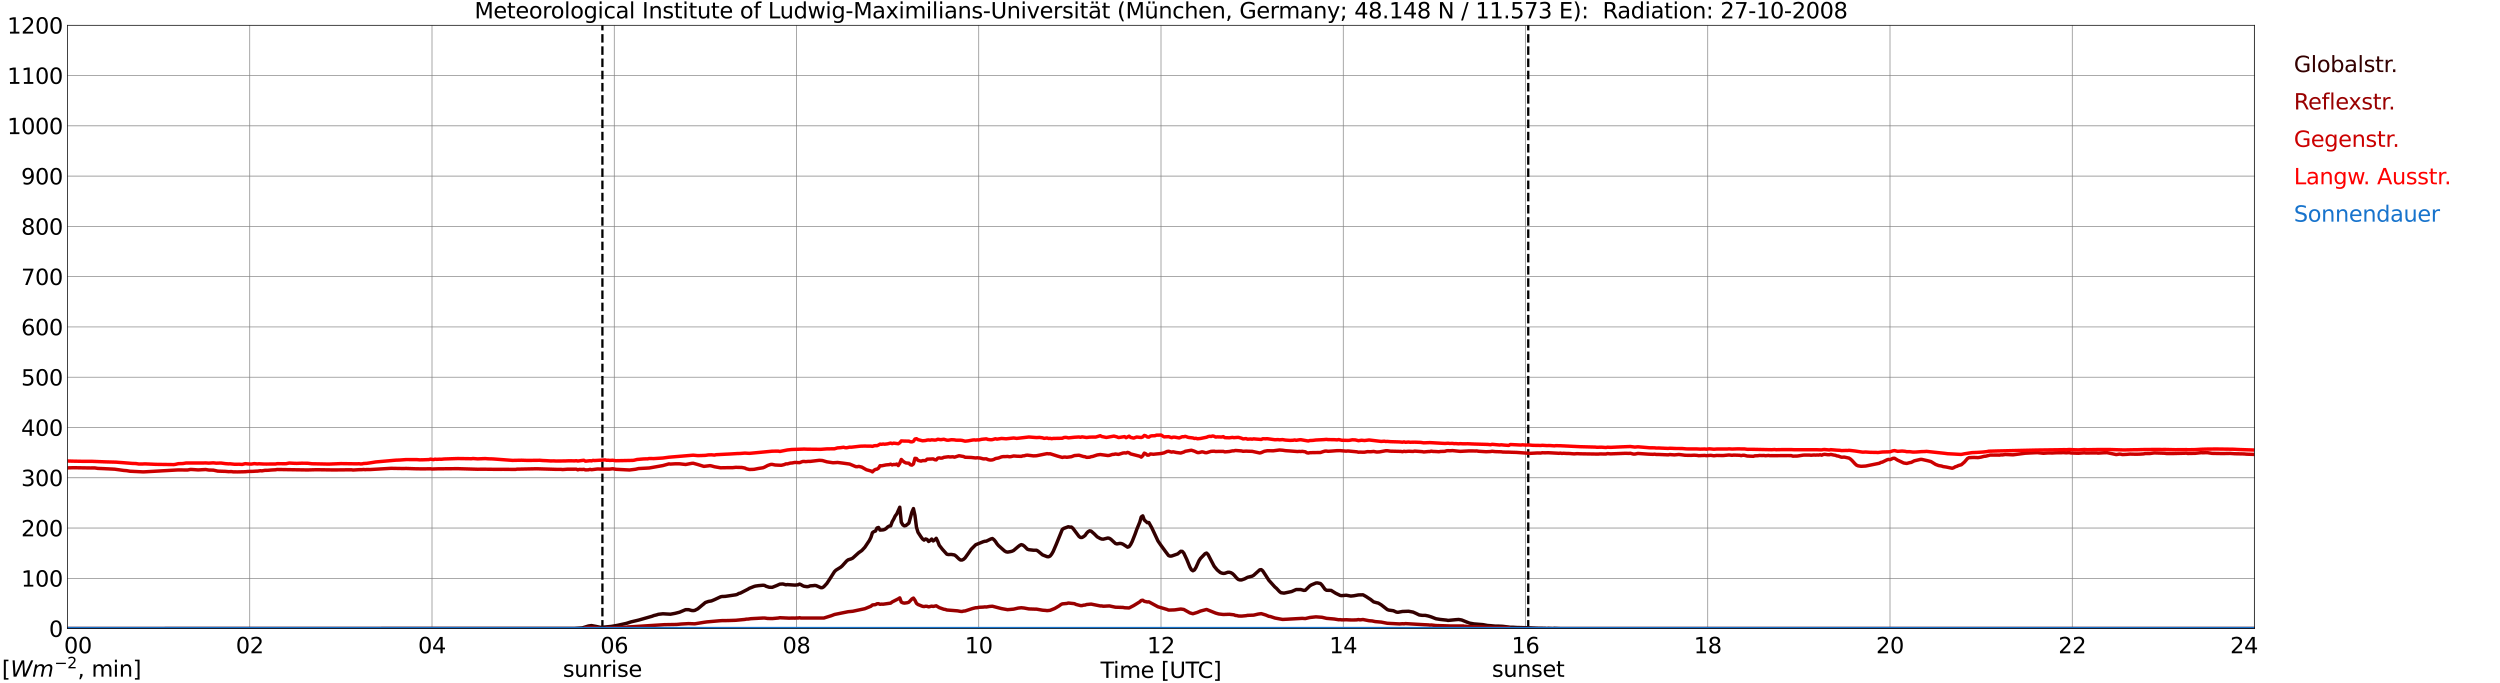 <?xml version="1.0" encoding="utf-8" standalone="no"?>
<!DOCTYPE svg PUBLIC "-//W3C//DTD SVG 1.1//EN"
  "http://www.w3.org/Graphics/SVG/1.1/DTD/svg11.dtd">
<svg xmlns:xlink="http://www.w3.org/1999/xlink" width="1085.4pt" height="296.64pt" viewBox="0 0 1085.4 296.64" xmlns="http://www.w3.org/2000/svg" version="1.1">
 <defs>
  <style type="text/css">*{stroke-linejoin: round; stroke-linecap: butt}</style>
 </defs>
 <g id="figure_1">
  <g id="patch_1">
   <path d="M 0 296.64 
L 1085.4 296.64 
L 1085.4 0 
L 0 0 
z
" style="fill: #ffffff"/>
  </g>
  <g id="axes_1">
   <g id="patch_2">
    <path d="M 29.306 272.909 
L 978.814 272.909 
L 978.814 10.976 
L 29.306 10.976 
z
" style="fill: #ffffff"/>
   </g>
   <g id="patch_3">
    <path d="M 978.814 272.909 
L 978.814 272.909 
L 978.814 10.976 
L 978.814 10.976 
z
" clip-path="url(#pdf2efeb052)" style="fill: #d3d3d3; opacity: 0.25; stroke: #d3d3d3; stroke-linejoin: miter"/>
   </g>
   <g id="matplotlib.axis_1">
    <g id="xtick_1">
     <g id="line2d_1">
      <path d="M 29.306 272.909 
L 29.306 10.976 
" clip-path="url(#pdf2efeb052)" style="fill: none; stroke: #808080; stroke-width: 0.3; stroke-linecap: square"/>
     </g>
     <g id="line2d_2"/>
     <g id="text_1">
      <!--    00 -->
      <g transform="translate(18.733 283.627) scale(0.095 -0.095)">
       <defs>
        <path id="DejaVuSans-20" transform="scale(0.016)"/>
        <path id="DejaVuSans-30" d="M 2034 4250 
Q 1547 4250 1301 3770 
Q 1056 3291 1056 2328 
Q 1056 1369 1301 889 
Q 1547 409 2034 409 
Q 2525 409 2770 889 
Q 3016 1369 3016 2328 
Q 3016 3291 2770 3770 
Q 2525 4250 2034 4250 
z
M 2034 4750 
Q 2819 4750 3233 4129 
Q 3647 3509 3647 2328 
Q 3647 1150 3233 529 
Q 2819 -91 2034 -91 
Q 1250 -91 836 529 
Q 422 1150 422 2328 
Q 422 3509 836 4129 
Q 1250 4750 2034 4750 
z
" transform="scale(0.016)"/>
       </defs>
       <use xlink:href="#DejaVuSans-20"/>
       <use xlink:href="#DejaVuSans-20" transform="translate(31.787 0)"/>
       <use xlink:href="#DejaVuSans-20" transform="translate(63.574 0)"/>
       <use xlink:href="#DejaVuSans-30" transform="translate(95.361 0)"/>
       <use xlink:href="#DejaVuSans-30" transform="translate(158.984 0)"/>
      </g>
     </g>
    </g>
    <g id="xtick_2">
     <g id="line2d_3">
      <path d="M 108.431 272.909 
L 108.431 10.976 
" clip-path="url(#pdf2efeb052)" style="fill: none; stroke: #808080; stroke-width: 0.3; stroke-linecap: square"/>
     </g>
     <g id="line2d_4"/>
     <g id="text_2">
      <!-- 02 -->
      <g transform="translate(102.387 283.627) scale(0.095 -0.095)">
       <defs>
        <path id="DejaVuSans-32" d="M 1228 531 
L 3431 531 
L 3431 0 
L 469 0 
L 469 531 
Q 828 903 1448 1529 
Q 2069 2156 2228 2338 
Q 2531 2678 2651 2914 
Q 2772 3150 2772 3378 
Q 2772 3750 2511 3984 
Q 2250 4219 1831 4219 
Q 1534 4219 1204 4116 
Q 875 4013 500 3803 
L 500 4441 
Q 881 4594 1212 4672 
Q 1544 4750 1819 4750 
Q 2544 4750 2975 4387 
Q 3406 4025 3406 3419 
Q 3406 3131 3298 2873 
Q 3191 2616 2906 2266 
Q 2828 2175 2409 1742 
Q 1991 1309 1228 531 
z
" transform="scale(0.016)"/>
       </defs>
       <use xlink:href="#DejaVuSans-30"/>
       <use xlink:href="#DejaVuSans-32" transform="translate(63.623 0)"/>
      </g>
     </g>
    </g>
    <g id="xtick_3">
     <g id="line2d_5">
      <path d="M 187.557 272.909 
L 187.557 10.976 
" clip-path="url(#pdf2efeb052)" style="fill: none; stroke: #808080; stroke-width: 0.3; stroke-linecap: square"/>
     </g>
     <g id="line2d_6"/>
     <g id="text_3">
      <!-- 04 -->
      <g transform="translate(181.513 283.627) scale(0.095 -0.095)">
       <defs>
        <path id="DejaVuSans-34" d="M 2419 4116 
L 825 1625 
L 2419 1625 
L 2419 4116 
z
M 2253 4666 
L 3047 4666 
L 3047 1625 
L 3713 1625 
L 3713 1100 
L 3047 1100 
L 3047 0 
L 2419 0 
L 2419 1100 
L 313 1100 
L 313 1709 
L 2253 4666 
z
" transform="scale(0.016)"/>
       </defs>
       <use xlink:href="#DejaVuSans-30"/>
       <use xlink:href="#DejaVuSans-34" transform="translate(63.623 0)"/>
      </g>
     </g>
    </g>
    <g id="xtick_4">
     <g id="line2d_7">
      <path d="M 266.683 272.909 
L 266.683 10.976 
" clip-path="url(#pdf2efeb052)" style="fill: none; stroke: #808080; stroke-width: 0.3; stroke-linecap: square"/>
     </g>
     <g id="line2d_8"/>
     <g id="text_4">
      <!-- 06 -->
      <g transform="translate(260.638 283.627) scale(0.095 -0.095)">
       <defs>
        <path id="DejaVuSans-36" d="M 2113 2584 
Q 1688 2584 1439 2293 
Q 1191 2003 1191 1497 
Q 1191 994 1439 701 
Q 1688 409 2113 409 
Q 2538 409 2786 701 
Q 3034 994 3034 1497 
Q 3034 2003 2786 2293 
Q 2538 2584 2113 2584 
z
M 3366 4563 
L 3366 3988 
Q 3128 4100 2886 4159 
Q 2644 4219 2406 4219 
Q 1781 4219 1451 3797 
Q 1122 3375 1075 2522 
Q 1259 2794 1537 2939 
Q 1816 3084 2150 3084 
Q 2853 3084 3261 2657 
Q 3669 2231 3669 1497 
Q 3669 778 3244 343 
Q 2819 -91 2113 -91 
Q 1303 -91 875 529 
Q 447 1150 447 2328 
Q 447 3434 972 4092 
Q 1497 4750 2381 4750 
Q 2619 4750 2861 4703 
Q 3103 4656 3366 4563 
z
" transform="scale(0.016)"/>
       </defs>
       <use xlink:href="#DejaVuSans-30"/>
       <use xlink:href="#DejaVuSans-36" transform="translate(63.623 0)"/>
      </g>
     </g>
    </g>
    <g id="xtick_5">
     <g id="line2d_9">
      <path d="M 345.808 272.909 
L 345.808 10.976 
" clip-path="url(#pdf2efeb052)" style="fill: none; stroke: #808080; stroke-width: 0.3; stroke-linecap: square"/>
     </g>
     <g id="line2d_10"/>
     <g id="text_5">
      <!-- 08 -->
      <g transform="translate(339.764 283.627) scale(0.095 -0.095)">
       <defs>
        <path id="DejaVuSans-38" d="M 2034 2216 
Q 1584 2216 1326 1975 
Q 1069 1734 1069 1313 
Q 1069 891 1326 650 
Q 1584 409 2034 409 
Q 2484 409 2743 651 
Q 3003 894 3003 1313 
Q 3003 1734 2745 1975 
Q 2488 2216 2034 2216 
z
M 1403 2484 
Q 997 2584 770 2862 
Q 544 3141 544 3541 
Q 544 4100 942 4425 
Q 1341 4750 2034 4750 
Q 2731 4750 3128 4425 
Q 3525 4100 3525 3541 
Q 3525 3141 3298 2862 
Q 3072 2584 2669 2484 
Q 3125 2378 3379 2068 
Q 3634 1759 3634 1313 
Q 3634 634 3220 271 
Q 2806 -91 2034 -91 
Q 1263 -91 848 271 
Q 434 634 434 1313 
Q 434 1759 690 2068 
Q 947 2378 1403 2484 
z
M 1172 3481 
Q 1172 3119 1398 2916 
Q 1625 2713 2034 2713 
Q 2441 2713 2670 2916 
Q 2900 3119 2900 3481 
Q 2900 3844 2670 4047 
Q 2441 4250 2034 4250 
Q 1625 4250 1398 4047 
Q 1172 3844 1172 3481 
z
" transform="scale(0.016)"/>
       </defs>
       <use xlink:href="#DejaVuSans-30"/>
       <use xlink:href="#DejaVuSans-38" transform="translate(63.623 0)"/>
      </g>
     </g>
    </g>
    <g id="xtick_6">
     <g id="line2d_11">
      <path d="M 424.934 272.909 
L 424.934 10.976 
" clip-path="url(#pdf2efeb052)" style="fill: none; stroke: #808080; stroke-width: 0.3; stroke-linecap: square"/>
     </g>
     <g id="line2d_12"/>
     <g id="text_6">
      <!-- 10 -->
      <g transform="translate(418.89 283.627) scale(0.095 -0.095)">
       <defs>
        <path id="DejaVuSans-31" d="M 794 531 
L 1825 531 
L 1825 4091 
L 703 3866 
L 703 4441 
L 1819 4666 
L 2450 4666 
L 2450 531 
L 3481 531 
L 3481 0 
L 794 0 
L 794 531 
z
" transform="scale(0.016)"/>
       </defs>
       <use xlink:href="#DejaVuSans-31"/>
       <use xlink:href="#DejaVuSans-30" transform="translate(63.623 0)"/>
      </g>
     </g>
    </g>
    <g id="xtick_7">
     <g id="line2d_13">
      <path d="M 504.06 272.909 
L 504.06 10.976 
" clip-path="url(#pdf2efeb052)" style="fill: none; stroke: #808080; stroke-width: 0.3; stroke-linecap: square"/>
     </g>
     <g id="line2d_14"/>
     <g id="text_7">
      <!-- 12 -->
      <g transform="translate(498.015 283.627) scale(0.095 -0.095)">
       <use xlink:href="#DejaVuSans-31"/>
       <use xlink:href="#DejaVuSans-32" transform="translate(63.623 0)"/>
      </g>
     </g>
    </g>
    <g id="xtick_8">
     <g id="line2d_15">
      <path d="M 583.185 272.909 
L 583.185 10.976 
" clip-path="url(#pdf2efeb052)" style="fill: none; stroke: #808080; stroke-width: 0.3; stroke-linecap: square"/>
     </g>
     <g id="line2d_16"/>
     <g id="text_8">
      <!-- 14 -->
      <g transform="translate(577.141 283.627) scale(0.095 -0.095)">
       <use xlink:href="#DejaVuSans-31"/>
       <use xlink:href="#DejaVuSans-34" transform="translate(63.623 0)"/>
      </g>
     </g>
    </g>
    <g id="xtick_9">
     <g id="line2d_17">
      <path d="M 662.311 272.909 
L 662.311 10.976 
" clip-path="url(#pdf2efeb052)" style="fill: none; stroke: #808080; stroke-width: 0.3; stroke-linecap: square"/>
     </g>
     <g id="line2d_18"/>
     <g id="text_9">
      <!-- 16 -->
      <g transform="translate(656.267 283.627) scale(0.095 -0.095)">
       <use xlink:href="#DejaVuSans-31"/>
       <use xlink:href="#DejaVuSans-36" transform="translate(63.623 0)"/>
      </g>
     </g>
    </g>
    <g id="xtick_10">
     <g id="line2d_19">
      <path d="M 741.437 272.909 
L 741.437 10.976 
" clip-path="url(#pdf2efeb052)" style="fill: none; stroke: #808080; stroke-width: 0.3; stroke-linecap: square"/>
     </g>
     <g id="line2d_20"/>
     <g id="text_10">
      <!-- 18 -->
      <g transform="translate(735.392 283.627) scale(0.095 -0.095)">
       <use xlink:href="#DejaVuSans-31"/>
       <use xlink:href="#DejaVuSans-38" transform="translate(63.623 0)"/>
      </g>
     </g>
    </g>
    <g id="xtick_11">
     <g id="line2d_21">
      <path d="M 820.562 272.909 
L 820.562 10.976 
" clip-path="url(#pdf2efeb052)" style="fill: none; stroke: #808080; stroke-width: 0.3; stroke-linecap: square"/>
     </g>
     <g id="line2d_22"/>
     <g id="text_11">
      <!-- 20 -->
      <g transform="translate(814.518 283.627) scale(0.095 -0.095)">
       <use xlink:href="#DejaVuSans-32"/>
       <use xlink:href="#DejaVuSans-30" transform="translate(63.623 0)"/>
      </g>
     </g>
    </g>
    <g id="xtick_12">
     <g id="line2d_23">
      <path d="M 899.688 272.909 
L 899.688 10.976 
" clip-path="url(#pdf2efeb052)" style="fill: none; stroke: #808080; stroke-width: 0.3; stroke-linecap: square"/>
     </g>
     <g id="line2d_24"/>
     <g id="text_12">
      <!-- 22 -->
      <g transform="translate(893.644 283.627) scale(0.095 -0.095)">
       <use xlink:href="#DejaVuSans-32"/>
       <use xlink:href="#DejaVuSans-32" transform="translate(63.623 0)"/>
      </g>
     </g>
    </g>
    <g id="xtick_13">
     <g id="line2d_25">
      <path d="M 978.814 272.909 
L 978.814 10.976 
" clip-path="url(#pdf2efeb052)" style="fill: none; stroke: #808080; stroke-width: 0.3; stroke-linecap: square"/>
     </g>
     <g id="line2d_26"/>
     <g id="text_13">
      <!-- 24    -->
      <g transform="translate(968.241 283.627) scale(0.095 -0.095)">
       <use xlink:href="#DejaVuSans-32"/>
       <use xlink:href="#DejaVuSans-34" transform="translate(63.623 0)"/>
       <use xlink:href="#DejaVuSans-20" transform="translate(127.246 0)"/>
       <use xlink:href="#DejaVuSans-20" transform="translate(159.033 0)"/>
       <use xlink:href="#DejaVuSans-20" transform="translate(190.82 0)"/>
      </g>
     </g>
    </g>
    <g id="text_14">
     <!-- Time [UTC] -->
     <g transform="translate(477.806 294.322) scale(0.095 -0.095)">
      <defs>
       <path id="DejaVuSans-54" d="M -19 4666 
L 3928 4666 
L 3928 4134 
L 2272 4134 
L 2272 0 
L 1638 0 
L 1638 4134 
L -19 4134 
L -19 4666 
z
" transform="scale(0.016)"/>
       <path id="DejaVuSans-69" d="M 603 3500 
L 1178 3500 
L 1178 0 
L 603 0 
L 603 3500 
z
M 603 4863 
L 1178 4863 
L 1178 4134 
L 603 4134 
L 603 4863 
z
" transform="scale(0.016)"/>
       <path id="DejaVuSans-6d" d="M 3328 2828 
Q 3544 3216 3844 3400 
Q 4144 3584 4550 3584 
Q 5097 3584 5394 3201 
Q 5691 2819 5691 2113 
L 5691 0 
L 5113 0 
L 5113 2094 
Q 5113 2597 4934 2840 
Q 4756 3084 4391 3084 
Q 3944 3084 3684 2787 
Q 3425 2491 3425 1978 
L 3425 0 
L 2847 0 
L 2847 2094 
Q 2847 2600 2669 2842 
Q 2491 3084 2119 3084 
Q 1678 3084 1418 2786 
Q 1159 2488 1159 1978 
L 1159 0 
L 581 0 
L 581 3500 
L 1159 3500 
L 1159 2956 
Q 1356 3278 1631 3431 
Q 1906 3584 2284 3584 
Q 2666 3584 2933 3390 
Q 3200 3197 3328 2828 
z
" transform="scale(0.016)"/>
       <path id="DejaVuSans-65" d="M 3597 1894 
L 3597 1613 
L 953 1613 
Q 991 1019 1311 708 
Q 1631 397 2203 397 
Q 2534 397 2845 478 
Q 3156 559 3463 722 
L 3463 178 
Q 3153 47 2828 -22 
Q 2503 -91 2169 -91 
Q 1331 -91 842 396 
Q 353 884 353 1716 
Q 353 2575 817 3079 
Q 1281 3584 2069 3584 
Q 2775 3584 3186 3129 
Q 3597 2675 3597 1894 
z
M 3022 2063 
Q 3016 2534 2758 2815 
Q 2500 3097 2075 3097 
Q 1594 3097 1305 2825 
Q 1016 2553 972 2059 
L 3022 2063 
z
" transform="scale(0.016)"/>
       <path id="DejaVuSans-5b" d="M 550 4863 
L 1875 4863 
L 1875 4416 
L 1125 4416 
L 1125 -397 
L 1875 -397 
L 1875 -844 
L 550 -844 
L 550 4863 
z
" transform="scale(0.016)"/>
       <path id="DejaVuSans-55" d="M 556 4666 
L 1191 4666 
L 1191 1831 
Q 1191 1081 1462 751 
Q 1734 422 2344 422 
Q 2950 422 3222 751 
Q 3494 1081 3494 1831 
L 3494 4666 
L 4128 4666 
L 4128 1753 
Q 4128 841 3676 375 
Q 3225 -91 2344 -91 
Q 1459 -91 1007 375 
Q 556 841 556 1753 
L 556 4666 
z
" transform="scale(0.016)"/>
       <path id="DejaVuSans-43" d="M 4122 4306 
L 4122 3641 
Q 3803 3938 3442 4084 
Q 3081 4231 2675 4231 
Q 1875 4231 1450 3742 
Q 1025 3253 1025 2328 
Q 1025 1406 1450 917 
Q 1875 428 2675 428 
Q 3081 428 3442 575 
Q 3803 722 4122 1019 
L 4122 359 
Q 3791 134 3420 21 
Q 3050 -91 2638 -91 
Q 1578 -91 968 557 
Q 359 1206 359 2328 
Q 359 3453 968 4101 
Q 1578 4750 2638 4750 
Q 3056 4750 3426 4639 
Q 3797 4528 4122 4306 
z
" transform="scale(0.016)"/>
       <path id="DejaVuSans-5d" d="M 1947 4863 
L 1947 -844 
L 622 -844 
L 622 -397 
L 1369 -397 
L 1369 4416 
L 622 4416 
L 622 4863 
L 1947 4863 
z
" transform="scale(0.016)"/>
      </defs>
      <use xlink:href="#DejaVuSans-54"/>
      <use xlink:href="#DejaVuSans-69" transform="translate(57.959 0)"/>
      <use xlink:href="#DejaVuSans-6d" transform="translate(85.742 0)"/>
      <use xlink:href="#DejaVuSans-65" transform="translate(183.154 0)"/>
      <use xlink:href="#DejaVuSans-20" transform="translate(244.678 0)"/>
      <use xlink:href="#DejaVuSans-5b" transform="translate(276.465 0)"/>
      <use xlink:href="#DejaVuSans-55" transform="translate(315.479 0)"/>
      <use xlink:href="#DejaVuSans-54" transform="translate(388.672 0)"/>
      <use xlink:href="#DejaVuSans-43" transform="translate(443.881 0)"/>
      <use xlink:href="#DejaVuSans-5d" transform="translate(513.705 0)"/>
     </g>
    </g>
   </g>
   <g id="matplotlib.axis_2">
    <g id="ytick_1">
     <g id="line2d_27">
      <path d="M 29.306 272.909 
L 978.814 272.909 
" clip-path="url(#pdf2efeb052)" style="fill: none; stroke: #808080; stroke-width: 0.3; stroke-linecap: square"/>
     </g>
     <g id="line2d_28"/>
     <g id="text_15">
      <!-- 0 -->
      <g transform="translate(21.261 276.518) scale(0.095 -0.095)">
       <use xlink:href="#DejaVuSans-30"/>
      </g>
     </g>
    </g>
    <g id="ytick_2">
     <g id="line2d_29">
      <path d="M 29.306 251.081 
L 978.814 251.081 
" clip-path="url(#pdf2efeb052)" style="fill: none; stroke: #808080; stroke-width: 0.3; stroke-linecap: square"/>
     </g>
     <g id="line2d_30"/>
     <g id="text_16">
      <!-- 100 -->
      <g transform="translate(9.173 254.69) scale(0.095 -0.095)">
       <use xlink:href="#DejaVuSans-31"/>
       <use xlink:href="#DejaVuSans-30" transform="translate(63.623 0)"/>
       <use xlink:href="#DejaVuSans-30" transform="translate(127.246 0)"/>
      </g>
     </g>
    </g>
    <g id="ytick_3">
     <g id="line2d_31">
      <path d="M 29.306 229.253 
L 978.814 229.253 
" clip-path="url(#pdf2efeb052)" style="fill: none; stroke: #808080; stroke-width: 0.3; stroke-linecap: square"/>
     </g>
     <g id="line2d_32"/>
     <g id="text_17">
      <!-- 200 -->
      <g transform="translate(9.173 232.863) scale(0.095 -0.095)">
       <use xlink:href="#DejaVuSans-32"/>
       <use xlink:href="#DejaVuSans-30" transform="translate(63.623 0)"/>
       <use xlink:href="#DejaVuSans-30" transform="translate(127.246 0)"/>
      </g>
     </g>
    </g>
    <g id="ytick_4">
     <g id="line2d_33">
      <path d="M 29.306 207.426 
L 978.814 207.426 
" clip-path="url(#pdf2efeb052)" style="fill: none; stroke: #808080; stroke-width: 0.3; stroke-linecap: square"/>
     </g>
     <g id="line2d_34"/>
     <g id="text_18">
      <!-- 300 -->
      <g transform="translate(9.173 211.035) scale(0.095 -0.095)">
       <defs>
        <path id="DejaVuSans-33" d="M 2597 2516 
Q 3050 2419 3304 2112 
Q 3559 1806 3559 1356 
Q 3559 666 3084 287 
Q 2609 -91 1734 -91 
Q 1441 -91 1130 -33 
Q 819 25 488 141 
L 488 750 
Q 750 597 1062 519 
Q 1375 441 1716 441 
Q 2309 441 2620 675 
Q 2931 909 2931 1356 
Q 2931 1769 2642 2001 
Q 2353 2234 1838 2234 
L 1294 2234 
L 1294 2753 
L 1863 2753 
Q 2328 2753 2575 2939 
Q 2822 3125 2822 3475 
Q 2822 3834 2567 4026 
Q 2313 4219 1838 4219 
Q 1578 4219 1281 4162 
Q 984 4106 628 3988 
L 628 4550 
Q 988 4650 1302 4700 
Q 1616 4750 1894 4750 
Q 2613 4750 3031 4423 
Q 3450 4097 3450 3541 
Q 3450 3153 3228 2886 
Q 3006 2619 2597 2516 
z
" transform="scale(0.016)"/>
       </defs>
       <use xlink:href="#DejaVuSans-33"/>
       <use xlink:href="#DejaVuSans-30" transform="translate(63.623 0)"/>
       <use xlink:href="#DejaVuSans-30" transform="translate(127.246 0)"/>
      </g>
     </g>
    </g>
    <g id="ytick_5">
     <g id="line2d_35">
      <path d="M 29.306 185.598 
L 978.814 185.598 
" clip-path="url(#pdf2efeb052)" style="fill: none; stroke: #808080; stroke-width: 0.3; stroke-linecap: square"/>
     </g>
     <g id="line2d_36"/>
     <g id="text_19">
      <!-- 400 -->
      <g transform="translate(9.173 189.207) scale(0.095 -0.095)">
       <use xlink:href="#DejaVuSans-34"/>
       <use xlink:href="#DejaVuSans-30" transform="translate(63.623 0)"/>
       <use xlink:href="#DejaVuSans-30" transform="translate(127.246 0)"/>
      </g>
     </g>
    </g>
    <g id="ytick_6">
     <g id="line2d_37">
      <path d="M 29.306 163.77 
L 978.814 163.77 
" clip-path="url(#pdf2efeb052)" style="fill: none; stroke: #808080; stroke-width: 0.3; stroke-linecap: square"/>
     </g>
     <g id="line2d_38"/>
     <g id="text_20">
      <!-- 500 -->
      <g transform="translate(9.173 167.379) scale(0.095 -0.095)">
       <defs>
        <path id="DejaVuSans-35" d="M 691 4666 
L 3169 4666 
L 3169 4134 
L 1269 4134 
L 1269 2991 
Q 1406 3038 1543 3061 
Q 1681 3084 1819 3084 
Q 2600 3084 3056 2656 
Q 3513 2228 3513 1497 
Q 3513 744 3044 326 
Q 2575 -91 1722 -91 
Q 1428 -91 1123 -41 
Q 819 9 494 109 
L 494 744 
Q 775 591 1075 516 
Q 1375 441 1709 441 
Q 2250 441 2565 725 
Q 2881 1009 2881 1497 
Q 2881 1984 2565 2268 
Q 2250 2553 1709 2553 
Q 1456 2553 1204 2497 
Q 953 2441 691 2322 
L 691 4666 
z
" transform="scale(0.016)"/>
       </defs>
       <use xlink:href="#DejaVuSans-35"/>
       <use xlink:href="#DejaVuSans-30" transform="translate(63.623 0)"/>
       <use xlink:href="#DejaVuSans-30" transform="translate(127.246 0)"/>
      </g>
     </g>
    </g>
    <g id="ytick_7">
     <g id="line2d_39">
      <path d="M 29.306 141.942 
L 978.814 141.942 
" clip-path="url(#pdf2efeb052)" style="fill: none; stroke: #808080; stroke-width: 0.3; stroke-linecap: square"/>
     </g>
     <g id="line2d_40"/>
     <g id="text_21">
      <!-- 600 -->
      <g transform="translate(9.173 145.551) scale(0.095 -0.095)">
       <use xlink:href="#DejaVuSans-36"/>
       <use xlink:href="#DejaVuSans-30" transform="translate(63.623 0)"/>
       <use xlink:href="#DejaVuSans-30" transform="translate(127.246 0)"/>
      </g>
     </g>
    </g>
    <g id="ytick_8">
     <g id="line2d_41">
      <path d="M 29.306 120.114 
L 978.814 120.114 
" clip-path="url(#pdf2efeb052)" style="fill: none; stroke: #808080; stroke-width: 0.3; stroke-linecap: square"/>
     </g>
     <g id="line2d_42"/>
     <g id="text_22">
      <!-- 700 -->
      <g transform="translate(9.173 123.724) scale(0.095 -0.095)">
       <defs>
        <path id="DejaVuSans-37" d="M 525 4666 
L 3525 4666 
L 3525 4397 
L 1831 0 
L 1172 0 
L 2766 4134 
L 525 4134 
L 525 4666 
z
" transform="scale(0.016)"/>
       </defs>
       <use xlink:href="#DejaVuSans-37"/>
       <use xlink:href="#DejaVuSans-30" transform="translate(63.623 0)"/>
       <use xlink:href="#DejaVuSans-30" transform="translate(127.246 0)"/>
      </g>
     </g>
    </g>
    <g id="ytick_9">
     <g id="line2d_43">
      <path d="M 29.306 98.287 
L 978.814 98.287 
" clip-path="url(#pdf2efeb052)" style="fill: none; stroke: #808080; stroke-width: 0.3; stroke-linecap: square"/>
     </g>
     <g id="line2d_44"/>
     <g id="text_23">
      <!-- 800 -->
      <g transform="translate(9.173 101.896) scale(0.095 -0.095)">
       <use xlink:href="#DejaVuSans-38"/>
       <use xlink:href="#DejaVuSans-30" transform="translate(63.623 0)"/>
       <use xlink:href="#DejaVuSans-30" transform="translate(127.246 0)"/>
      </g>
     </g>
    </g>
    <g id="ytick_10">
     <g id="line2d_45">
      <path d="M 29.306 76.459 
L 978.814 76.459 
" clip-path="url(#pdf2efeb052)" style="fill: none; stroke: #808080; stroke-width: 0.3; stroke-linecap: square"/>
     </g>
     <g id="line2d_46"/>
     <g id="text_24">
      <!-- 900 -->
      <g transform="translate(9.173 80.068) scale(0.095 -0.095)">
       <defs>
        <path id="DejaVuSans-39" d="M 703 97 
L 703 672 
Q 941 559 1184 500 
Q 1428 441 1663 441 
Q 2288 441 2617 861 
Q 2947 1281 2994 2138 
Q 2813 1869 2534 1725 
Q 2256 1581 1919 1581 
Q 1219 1581 811 2004 
Q 403 2428 403 3163 
Q 403 3881 828 4315 
Q 1253 4750 1959 4750 
Q 2769 4750 3195 4129 
Q 3622 3509 3622 2328 
Q 3622 1225 3098 567 
Q 2575 -91 1691 -91 
Q 1453 -91 1209 -44 
Q 966 3 703 97 
z
M 1959 2075 
Q 2384 2075 2632 2365 
Q 2881 2656 2881 3163 
Q 2881 3666 2632 3958 
Q 2384 4250 1959 4250 
Q 1534 4250 1286 3958 
Q 1038 3666 1038 3163 
Q 1038 2656 1286 2365 
Q 1534 2075 1959 2075 
z
" transform="scale(0.016)"/>
       </defs>
       <use xlink:href="#DejaVuSans-39"/>
       <use xlink:href="#DejaVuSans-30" transform="translate(63.623 0)"/>
       <use xlink:href="#DejaVuSans-30" transform="translate(127.246 0)"/>
      </g>
     </g>
    </g>
    <g id="ytick_11">
     <g id="line2d_47">
      <path d="M 29.306 54.631 
L 978.814 54.631 
" clip-path="url(#pdf2efeb052)" style="fill: none; stroke: #808080; stroke-width: 0.3; stroke-linecap: square"/>
     </g>
     <g id="line2d_48"/>
     <g id="text_25">
      <!-- 1000 -->
      <g transform="translate(3.128 58.24) scale(0.095 -0.095)">
       <use xlink:href="#DejaVuSans-31"/>
       <use xlink:href="#DejaVuSans-30" transform="translate(63.623 0)"/>
       <use xlink:href="#DejaVuSans-30" transform="translate(127.246 0)"/>
       <use xlink:href="#DejaVuSans-30" transform="translate(190.869 0)"/>
      </g>
     </g>
    </g>
    <g id="ytick_12">
     <g id="line2d_49">
      <path d="M 29.306 32.803 
L 978.814 32.803 
" clip-path="url(#pdf2efeb052)" style="fill: none; stroke: #808080; stroke-width: 0.3; stroke-linecap: square"/>
     </g>
     <g id="line2d_50"/>
     <g id="text_26">
      <!-- 1100 -->
      <g transform="translate(3.128 36.413) scale(0.095 -0.095)">
       <use xlink:href="#DejaVuSans-31"/>
       <use xlink:href="#DejaVuSans-31" transform="translate(63.623 0)"/>
       <use xlink:href="#DejaVuSans-30" transform="translate(127.246 0)"/>
       <use xlink:href="#DejaVuSans-30" transform="translate(190.869 0)"/>
      </g>
     </g>
    </g>
    <g id="ytick_13">
     <g id="line2d_51">
      <path d="M 29.306 10.976 
L 978.814 10.976 
" clip-path="url(#pdf2efeb052)" style="fill: none; stroke: #808080; stroke-width: 0.3; stroke-linecap: square"/>
     </g>
     <g id="line2d_52"/>
     <g id="text_27">
      <!-- 1200 -->
      <g transform="translate(3.128 14.585) scale(0.095 -0.095)">
       <use xlink:href="#DejaVuSans-31"/>
       <use xlink:href="#DejaVuSans-32" transform="translate(63.623 0)"/>
       <use xlink:href="#DejaVuSans-30" transform="translate(127.246 0)"/>
       <use xlink:href="#DejaVuSans-30" transform="translate(190.869 0)"/>
      </g>
     </g>
    </g>
   </g>
   <g id="line2d_53">
    <path d="M 261.54 272.909 
L 261.54 10.976 
" clip-path="url(#pdf2efeb052)" style="fill: none; stroke-dasharray: 3.7,1.6; stroke-dashoffset: 0; stroke: #000000"/>
   </g>
   <g id="line2d_54">
    <path d="M 663.498 272.909 
L 663.498 10.976 
" clip-path="url(#pdf2efeb052)" style="fill: none; stroke-dasharray: 3.7,1.6; stroke-dashoffset: 0; stroke: #000000"/>
   </g>
   <g id="line2d_55">
    <path d="M 29.306 272.909 
L 249.539 272.841 
L 252.836 272.612 
L 255.473 271.789 
L 256.792 271.606 
L 258.77 271.972 
L 260.748 272.383 
L 265.364 271.972 
L 268.002 271.514 
L 271.958 270.645 
L 273.936 270.004 
L 277.233 269.226 
L 283.167 267.533 
L 283.827 267.258 
L 285.145 266.939 
L 285.805 266.71 
L 287.783 266.481 
L 291.08 266.664 
L 293.058 266.297 
L 295.036 265.793 
L 297.674 264.695 
L 298.992 264.695 
L 300.311 265.062 
L 300.971 265.108 
L 301.63 265.016 
L 302.949 264.33 
L 306.246 261.585 
L 307.564 261.126 
L 308.883 260.897 
L 310.202 260.349 
L 312.839 259.114 
L 313.499 258.976 
L 314.818 258.93 
L 319.433 258.243 
L 320.093 258.059 
L 320.752 257.649 
L 321.411 257.511 
L 324.708 255.818 
L 325.368 255.407 
L 327.346 254.628 
L 328.005 254.445 
L 329.324 254.261 
L 331.302 254.08 
L 331.961 254.17 
L 332.621 254.536 
L 333.94 254.949 
L 335.258 254.995 
L 337.236 254.216 
L 338.555 253.622 
L 339.874 253.53 
L 341.193 253.897 
L 341.852 253.805 
L 345.149 254.034 
L 346.468 253.897 
L 347.127 253.576 
L 347.787 253.851 
L 348.446 254.261 
L 349.105 254.536 
L 350.424 254.72 
L 351.083 254.628 
L 351.743 254.353 
L 353.062 254.261 
L 353.721 254.17 
L 354.38 254.261 
L 356.359 255.132 
L 357.018 255.132 
L 357.677 254.72 
L 358.996 253.301 
L 360.315 251.288 
L 362.293 248.176 
L 362.952 247.536 
L 364.93 246.301 
L 365.59 245.751 
L 367.568 243.555 
L 368.227 243.051 
L 369.546 242.638 
L 370.206 242.319 
L 372.843 239.94 
L 374.162 239.023 
L 375.481 237.605 
L 377.459 234.632 
L 378.118 233.305 
L 378.777 231.244 
L 379.437 230.788 
L 380.096 230.559 
L 380.756 229.231 
L 381.415 229.002 
L 382.074 230.146 
L 383.393 230.054 
L 384.053 229.871 
L 384.712 229.461 
L 385.371 228.819 
L 386.031 228.409 
L 386.69 228.317 
L 387.349 226.531 
L 388.009 225.388 
L 388.668 224.015 
L 389.328 223.146 
L 390.646 220.217 
L 391.306 226.715 
L 391.965 227.858 
L 392.624 228.317 
L 393.284 228.179 
L 394.603 227.127 
L 395.921 222.321 
L 396.581 220.81 
L 397.24 223.785 
L 397.899 228.911 
L 398.559 231.106 
L 399.878 233.121 
L 400.537 233.99 
L 401.196 234.494 
L 401.856 233.99 
L 402.515 234.219 
L 403.175 235.088 
L 403.834 234.677 
L 404.493 234.036 
L 405.153 234.861 
L 405.812 234.402 
L 406.471 233.715 
L 407.131 235.042 
L 407.79 236.736 
L 409.109 238.43 
L 411.087 240.626 
L 411.746 240.763 
L 413.065 240.717 
L 414.384 240.946 
L 415.043 241.403 
L 416.362 242.684 
L 417.022 243.142 
L 417.681 243.142 
L 418.34 242.821 
L 419 242.228 
L 420.318 240.396 
L 421.637 238.476 
L 423.615 236.507 
L 426.912 235.18 
L 427.572 234.996 
L 428.231 234.95 
L 429.55 234.311 
L 430.209 233.99 
L 430.869 233.807 
L 431.528 234.311 
L 432.187 235.088 
L 432.847 236.096 
L 433.506 236.873 
L 436.144 239.207 
L 436.803 239.573 
L 437.462 239.711 
L 438.781 239.482 
L 439.44 239.298 
L 440.1 238.978 
L 442.078 237.286 
L 442.737 236.782 
L 443.397 236.461 
L 444.056 236.644 
L 444.716 237.103 
L 446.034 238.43 
L 446.694 238.659 
L 448.672 238.886 
L 449.991 238.886 
L 450.65 239.253 
L 452.628 240.901 
L 454.606 241.678 
L 455.266 241.723 
L 455.925 241.403 
L 456.584 240.58 
L 457.244 239.436 
L 458.563 236.369 
L 461.2 229.871 
L 461.859 229.415 
L 463.838 228.681 
L 464.497 228.865 
L 465.156 228.819 
L 465.816 229.369 
L 468.453 232.892 
L 469.113 233.35 
L 469.772 233.35 
L 470.431 232.984 
L 471.091 232.479 
L 471.75 231.519 
L 472.409 230.834 
L 473.069 230.467 
L 473.728 230.604 
L 475.047 231.748 
L 476.366 233.075 
L 477.685 233.807 
L 478.344 234.036 
L 479.003 234.082 
L 480.981 233.58 
L 481.641 233.715 
L 482.3 234.127 
L 484.278 235.959 
L 484.938 236.142 
L 486.256 235.913 
L 486.916 236.005 
L 487.575 236.277 
L 489.553 237.559 
L 490.213 237.332 
L 490.872 236.415 
L 491.532 235.134 
L 492.85 231.794 
L 493.51 229.917 
L 494.828 226.715 
L 495.488 224.427 
L 496.147 223.969 
L 496.807 225.754 
L 498.125 226.944 
L 498.785 226.852 
L 500.103 229.231 
L 502.741 234.861 
L 504.06 236.782 
L 506.038 239.482 
L 507.357 241.221 
L 508.016 241.448 
L 508.675 241.403 
L 511.313 240.488 
L 512.632 239.344 
L 513.291 239.39 
L 513.95 240.121 
L 515.269 242.913 
L 516.588 246.163 
L 517.247 247.353 
L 517.907 247.809 
L 518.566 247.445 
L 519.226 246.392 
L 520.544 243.463 
L 521.204 242.457 
L 523.182 240.396 
L 523.841 240.121 
L 524.501 240.763 
L 525.819 243.326 
L 527.138 245.842 
L 528.457 247.445 
L 529.776 248.542 
L 530.435 248.818 
L 531.094 248.955 
L 531.754 248.909 
L 533.073 248.451 
L 533.732 248.451 
L 534.391 248.634 
L 535.051 249.001 
L 535.71 249.595 
L 537.029 251.105 
L 537.688 251.607 
L 538.348 251.79 
L 539.007 251.79 
L 540.326 251.334 
L 541.644 250.647 
L 543.623 250.145 
L 544.282 249.778 
L 545.601 248.588 
L 546.919 247.399 
L 547.579 247.307 
L 548.238 247.855 
L 549.557 249.87 
L 550.876 251.928 
L 553.513 254.857 
L 554.173 255.407 
L 555.491 256.824 
L 556.151 257.328 
L 557.47 257.511 
L 560.766 256.824 
L 562.745 255.955 
L 564.063 255.955 
L 564.723 255.955 
L 566.042 256.322 
L 566.701 256.276 
L 568.679 254.353 
L 569.338 253.943 
L 571.317 253.118 
L 571.976 253.072 
L 573.295 253.347 
L 573.954 254.034 
L 575.273 255.864 
L 575.932 256.276 
L 577.91 256.322 
L 579.889 257.557 
L 581.207 258.197 
L 581.867 258.518 
L 582.526 258.609 
L 584.504 258.426 
L 586.482 258.793 
L 587.801 258.655 
L 589.779 258.289 
L 591.757 258.243 
L 593.076 258.976 
L 594.395 259.845 
L 595.054 260.257 
L 596.373 261.31 
L 597.692 261.676 
L 598.351 261.814 
L 599.67 262.591 
L 602.307 264.649 
L 602.967 264.878 
L 604.945 265.153 
L 606.264 265.747 
L 606.923 265.839 
L 608.901 265.474 
L 611.539 265.383 
L 613.517 265.747 
L 614.836 266.343 
L 616.154 266.985 
L 617.473 267.166 
L 618.792 267.166 
L 620.111 267.441 
L 621.429 267.853 
L 623.408 268.631 
L 625.386 268.951 
L 628.023 269.226 
L 628.683 269.364 
L 631.98 269.043 
L 633.298 268.951 
L 634.617 269.181 
L 637.914 270.508 
L 639.892 270.872 
L 643.848 271.193 
L 645.827 271.56 
L 647.145 271.652 
L 649.123 271.835 
L 650.442 271.835 
L 652.42 271.927 
L 655.717 272.337 
L 657.036 272.337 
L 658.355 272.429 
L 660.333 272.474 
L 663.63 272.566 
L 667.586 272.749 
L 670.883 272.795 
L 671.542 272.887 
L 672.202 272.795 
L 674.18 272.887 
L 674.839 272.795 
L 677.477 272.909 
L 978.154 272.909 
L 978.154 272.909 
" clip-path="url(#pdf2efeb052)" style="fill: none; stroke: #330000; stroke-width: 1.5; stroke-linecap: square"/>
   </g>
   <g id="line2d_56">
    <path d="M 29.306 272.909 
L 253.495 272.909 
L 254.155 272.514 
L 254.814 272.514 
L 255.473 272.374 
L 258.111 272.42 
L 260.089 272.653 
L 260.748 272.909 
L 262.726 272.909 
L 263.386 272.653 
L 266.683 272.56 
L 271.298 272.328 
L 271.958 272.328 
L 272.617 272.188 
L 274.595 272.095 
L 275.914 272.001 
L 288.442 271.211 
L 293.717 271.117 
L 295.696 270.931 
L 298.992 270.746 
L 301.63 270.837 
L 305.586 270.187 
L 306.905 270.001 
L 312.18 269.534 
L 313.499 269.443 
L 314.818 269.443 
L 316.796 269.395 
L 319.433 269.303 
L 323.39 268.93 
L 324.049 268.79 
L 324.708 268.79 
L 326.027 268.604 
L 331.302 268.325 
L 331.961 268.325 
L 333.28 268.511 
L 335.258 268.559 
L 337.896 268.325 
L 338.555 268.185 
L 342.512 268.371 
L 344.49 268.325 
L 345.149 268.371 
L 345.808 268.279 
L 346.468 268.325 
L 347.127 268.185 
L 347.787 268.325 
L 357.677 268.325 
L 360.974 267.301 
L 362.293 266.788 
L 368.227 265.579 
L 370.206 265.394 
L 375.481 264.276 
L 378.118 263.206 
L 378.777 262.648 
L 380.096 262.508 
L 380.756 262.135 
L 381.415 262.089 
L 382.074 262.368 
L 382.734 262.274 
L 383.393 262.32 
L 386.69 261.855 
L 387.349 261.344 
L 389.987 259.993 
L 390.646 259.574 
L 391.306 261.39 
L 391.965 261.716 
L 392.624 261.855 
L 393.943 261.67 
L 394.603 261.436 
L 395.921 260.041 
L 396.581 259.668 
L 397.24 260.6 
L 397.899 261.949 
L 398.559 262.46 
L 400.537 263.252 
L 401.196 263.344 
L 401.856 263.206 
L 402.515 263.252 
L 403.175 263.484 
L 404.493 263.158 
L 405.153 263.298 
L 406.471 263.019 
L 407.79 263.811 
L 409.109 264.276 
L 409.768 264.509 
L 410.428 264.601 
L 411.087 264.835 
L 415.703 265.206 
L 417.022 265.439 
L 417.681 265.485 
L 418.34 265.3 
L 419 265.254 
L 422.297 264.182 
L 423.615 263.857 
L 424.275 263.857 
L 424.934 263.671 
L 426.912 263.577 
L 427.572 263.484 
L 428.231 263.532 
L 429.55 263.298 
L 430.869 263.206 
L 434.825 264.23 
L 437.462 264.695 
L 440.1 264.461 
L 442.078 263.997 
L 443.397 263.857 
L 444.716 263.997 
L 446.694 264.37 
L 449.331 264.461 
L 449.991 264.461 
L 452.628 264.926 
L 453.947 265.02 
L 454.606 265.114 
L 455.925 264.974 
L 457.903 264.182 
L 459.881 263.019 
L 460.541 262.508 
L 461.2 262.18 
L 463.178 261.995 
L 463.838 261.809 
L 466.475 262.089 
L 467.134 262.414 
L 469.113 262.927 
L 469.772 262.927 
L 470.431 262.739 
L 471.091 262.693 
L 471.75 262.46 
L 473.728 262.274 
L 477.685 263.067 
L 478.344 263.067 
L 479.003 263.206 
L 481.641 263.067 
L 482.96 263.344 
L 484.278 263.623 
L 487.575 263.717 
L 488.235 263.857 
L 490.213 263.951 
L 492.191 262.927 
L 494.828 261.296 
L 495.488 260.692 
L 496.147 260.6 
L 496.807 261.065 
L 498.125 261.344 
L 498.785 261.296 
L 502.741 263.438 
L 506.697 264.601 
L 507.357 264.881 
L 509.994 264.787 
L 512.632 264.416 
L 513.95 264.601 
L 516.588 266.09 
L 517.907 266.463 
L 519.885 265.858 
L 521.204 265.3 
L 523.841 264.601 
L 527.797 266.184 
L 529.116 266.557 
L 531.094 266.788 
L 533.732 266.697 
L 535.71 266.928 
L 536.369 267.207 
L 537.029 267.255 
L 537.688 267.441 
L 539.007 267.487 
L 540.985 267.301 
L 541.644 267.162 
L 544.282 267.068 
L 546.26 266.603 
L 547.579 266.417 
L 549.557 267.022 
L 550.876 267.581 
L 551.535 267.672 
L 553.513 268.325 
L 556.81 268.93 
L 558.788 268.836 
L 565.382 268.465 
L 566.701 268.559 
L 568.679 268.091 
L 571.317 267.812 
L 573.954 268 
L 575.932 268.465 
L 579.229 268.744 
L 581.207 269.069 
L 581.867 269.023 
L 582.526 269.115 
L 584.504 269.069 
L 586.482 269.163 
L 587.801 269.163 
L 589.12 269.115 
L 589.779 268.975 
L 590.439 269.115 
L 591.757 268.975 
L 594.395 269.488 
L 595.714 269.582 
L 597.032 269.862 
L 599.67 270.093 
L 602.307 270.606 
L 607.582 270.885 
L 608.901 270.792 
L 609.561 270.837 
L 610.22 270.746 
L 618.133 271.211 
L 620.111 271.304 
L 620.77 271.396 
L 621.429 271.35 
L 623.408 271.582 
L 626.705 271.676 
L 629.342 271.769 
L 635.276 271.769 
L 635.936 271.909 
L 636.595 271.909 
L 637.255 272.049 
L 640.552 272.14 
L 641.87 272.14 
L 643.848 272.188 
L 645.827 272.374 
L 647.145 272.28 
L 647.805 272.42 
L 655.058 272.468 
L 655.717 272.909 
L 978.154 272.909 
L 978.154 272.909 
" clip-path="url(#pdf2efeb052)" style="fill: none; stroke: #990000; stroke-width: 1.5; stroke-linecap: square"/>
   </g>
   <g id="line2d_57">
    <path d="M 29.306 203.132 
L 31.943 203.058 
L 39.197 203.173 
L 40.515 203.16 
L 41.175 203.16 
L 42.493 203.361 
L 44.472 203.438 
L 49.747 203.697 
L 53.703 204.243 
L 55.022 204.348 
L 56.34 204.584 
L 62.275 204.878 
L 77.441 204.016 
L 81.397 204.066 
L 82.716 203.811 
L 84.034 203.879 
L 86.013 204.02 
L 89.309 203.846 
L 90.628 204.068 
L 92.606 204.116 
L 94.584 204.546 
L 97.881 204.656 
L 99.2 204.776 
L 100.519 204.745 
L 101.178 204.861 
L 103.156 204.885 
L 106.453 204.808 
L 107.772 204.682 
L 109.75 204.647 
L 111.069 204.557 
L 111.728 204.551 
L 113.047 204.363 
L 113.707 204.433 
L 115.025 204.204 
L 116.344 204.184 
L 117.663 204.066 
L 119.641 203.957 
L 120.3 203.833 
L 133.488 204.029 
L 137.444 203.929 
L 144.697 204.029 
L 146.676 204.014 
L 149.313 203.996 
L 150.632 203.957 
L 152.61 203.966 
L 153.269 204.073 
L 155.907 203.909 
L 157.226 203.898 
L 157.885 203.83 
L 158.544 203.911 
L 159.204 203.841 
L 160.523 203.868 
L 169.754 203.331 
L 175.029 203.422 
L 176.348 203.39 
L 180.304 203.521 
L 183.601 203.575 
L 186.898 203.518 
L 187.557 203.63 
L 190.195 203.538 
L 191.513 203.542 
L 193.492 203.512 
L 198.767 203.475 
L 207.339 203.728 
L 209.976 203.706 
L 214.592 203.761 
L 218.548 203.754 
L 223.823 203.806 
L 224.482 203.678 
L 225.801 203.671 
L 233.054 203.521 
L 241.626 203.78 
L 243.604 203.782 
L 244.264 203.863 
L 246.242 203.715 
L 250.198 203.693 
L 250.858 203.979 
L 251.517 203.791 
L 252.836 203.835 
L 253.495 203.761 
L 254.155 204.009 
L 255.473 203.972 
L 256.133 203.78 
L 256.792 203.931 
L 259.43 203.608 
L 261.408 203.682 
L 264.705 203.671 
L 266.023 203.51 
L 267.342 203.743 
L 273.277 204.049 
L 275.914 203.732 
L 277.233 203.427 
L 281.849 203.18 
L 287.783 202.137 
L 290.42 201.401 
L 291.08 201.486 
L 293.058 201.368 
L 295.036 201.37 
L 297.674 201.665 
L 300.311 201.172 
L 300.971 201.128 
L 302.949 201.676 
L 305.586 202.488 
L 308.224 202.167 
L 308.883 202.279 
L 310.202 202.647 
L 312.839 203.095 
L 316.136 203.043 
L 318.114 203.038 
L 319.433 202.898 
L 322.071 202.96 
L 323.39 203.202 
L 324.049 203.527 
L 325.368 203.841 
L 327.346 203.765 
L 329.324 203.385 
L 331.302 203.08 
L 331.961 202.802 
L 333.28 202.1 
L 334.599 201.641 
L 335.258 201.624 
L 336.577 201.894 
L 339.215 202.017 
L 340.533 201.689 
L 341.193 201.395 
L 341.852 201.412 
L 343.171 201.045 
L 343.83 201.015 
L 345.149 200.766 
L 347.127 200.873 
L 348.446 200.371 
L 349.105 200.336 
L 349.765 200.421 
L 351.083 200.303 
L 351.743 200.329 
L 355.699 199.847 
L 357.018 199.939 
L 358.996 200.506 
L 361.634 200.906 
L 362.952 200.838 
L 363.612 200.775 
L 366.249 201.113 
L 368.887 201.477 
L 371.524 202.593 
L 372.184 202.632 
L 372.843 202.486 
L 374.162 202.809 
L 376.14 203.935 
L 378.118 204.483 
L 378.777 204.874 
L 379.437 204.18 
L 380.096 203.798 
L 380.756 203.673 
L 381.415 203.259 
L 382.074 202.198 
L 382.734 202.244 
L 384.712 201.842 
L 386.031 201.731 
L 386.69 201.523 
L 387.349 201.857 
L 388.009 201.635 
L 388.668 201.715 
L 389.328 201.471 
L 389.987 202.134 
L 390.646 201.122 
L 391.306 199.487 
L 391.965 200.153 
L 392.624 200.644 
L 393.284 200.986 
L 394.603 201.111 
L 395.262 201.792 
L 395.921 201.934 
L 396.581 201.438 
L 397.24 198.989 
L 397.899 199.083 
L 398.559 199.891 
L 399.878 200.205 
L 400.537 199.984 
L 401.856 199.96 
L 402.515 199.345 
L 403.834 199.303 
L 405.153 199.231 
L 405.812 199.578 
L 406.471 199.666 
L 407.131 198.911 
L 407.79 198.784 
L 408.45 198.924 
L 409.109 198.858 
L 409.768 198.563 
L 411.746 198.297 
L 412.406 198.402 
L 413.725 198.317 
L 414.384 198.498 
L 416.362 197.856 
L 418.34 198.208 
L 419 198.52 
L 421.637 198.609 
L 423.615 198.832 
L 424.275 198.745 
L 425.593 198.876 
L 426.912 199.223 
L 428.231 199.199 
L 428.89 199.511 
L 429.55 199.683 
L 430.209 199.736 
L 430.869 199.659 
L 431.528 199.445 
L 432.187 199.092 
L 433.506 198.847 
L 434.825 198.356 
L 435.484 198.245 
L 436.803 198.221 
L 437.462 198.162 
L 438.122 198.295 
L 438.781 198.273 
L 440.1 197.959 
L 441.419 198.07 
L 443.397 198.142 
L 444.056 197.92 
L 444.716 197.878 
L 445.375 197.675 
L 446.034 197.599 
L 448.672 197.922 
L 449.991 197.867 
L 453.287 197.206 
L 454.606 196.953 
L 455.266 197.044 
L 455.925 197.001 
L 459.222 198.046 
L 461.2 198.598 
L 461.859 198.452 
L 462.519 198.435 
L 463.178 198.533 
L 465.156 198.278 
L 466.475 197.789 
L 468.453 197.634 
L 470.431 198.219 
L 471.091 198.293 
L 471.75 198.57 
L 473.069 198.505 
L 473.728 198.273 
L 474.388 198.175 
L 476.366 197.52 
L 477.685 197.332 
L 480.981 197.773 
L 481.641 197.714 
L 482.96 197.297 
L 483.619 197.26 
L 484.278 197.103 
L 485.597 197.287 
L 487.575 196.678 
L 488.235 196.61 
L 488.894 196.688 
L 489.553 196.4 
L 490.213 196.614 
L 490.872 197.066 
L 494.828 198.072 
L 495.488 198.465 
L 496.147 197.85 
L 496.807 196.732 
L 497.466 197.033 
L 498.125 197.605 
L 498.785 197.586 
L 499.444 197.081 
L 500.763 197.225 
L 502.082 197.084 
L 504.06 196.9 
L 505.379 196.616 
L 506.697 196.016 
L 507.357 195.916 
L 508.675 196.289 
L 509.335 196.149 
L 510.654 196.442 
L 512.632 196.686 
L 513.95 196.269 
L 514.61 195.927 
L 517.247 195.468 
L 518.566 195.887 
L 519.885 196.488 
L 520.544 196.501 
L 521.863 196.16 
L 522.522 196.278 
L 523.182 196.509 
L 523.841 196.549 
L 525.819 195.951 
L 527.138 195.894 
L 527.797 196.027 
L 529.116 195.975 
L 531.094 195.968 
L 531.754 196.191 
L 533.732 196.034 
L 535.051 195.752 
L 535.71 195.743 
L 536.369 195.58 
L 539.007 195.772 
L 539.666 195.94 
L 540.985 195.863 
L 542.304 195.922 
L 543.623 195.953 
L 545.601 196.381 
L 546.919 196.667 
L 547.579 196.507 
L 548.898 195.933 
L 550.216 195.691 
L 552.854 195.717 
L 555.491 195.366 
L 556.81 195.466 
L 558.129 195.663 
L 560.107 195.794 
L 563.404 196.051 
L 564.063 195.97 
L 564.723 196.034 
L 565.382 195.953 
L 566.701 196.147 
L 567.36 196.557 
L 568.02 196.688 
L 568.679 196.547 
L 569.998 196.503 
L 573.295 196.464 
L 574.613 196.018 
L 575.273 195.846 
L 575.932 195.828 
L 576.592 195.94 
L 577.91 195.857 
L 580.548 195.656 
L 581.867 195.643 
L 584.504 195.879 
L 585.164 195.787 
L 589.12 196.162 
L 589.779 196.333 
L 590.439 196.282 
L 591.757 196.339 
L 592.417 196.322 
L 593.736 196.075 
L 595.054 196.138 
L 596.373 195.994 
L 597.692 196.258 
L 599.011 196.182 
L 601.648 195.691 
L 602.307 195.676 
L 603.626 195.874 
L 608.242 195.986 
L 608.901 196.119 
L 609.561 195.916 
L 610.22 196.031 
L 611.539 195.905 
L 613.517 196.005 
L 614.176 195.85 
L 617.473 196.082 
L 618.133 196.224 
L 620.111 196.036 
L 620.77 196.031 
L 621.429 195.861 
L 622.089 195.997 
L 623.408 196.04 
L 624.726 196.136 
L 625.386 196.007 
L 626.705 195.972 
L 627.364 195.931 
L 628.023 195.717 
L 628.683 195.656 
L 629.342 195.708 
L 630.661 195.628 
L 633.958 195.972 
L 637.914 195.763 
L 640.552 195.8 
L 641.211 195.78 
L 641.87 195.918 
L 643.189 195.994 
L 645.167 196.123 
L 647.145 196.042 
L 647.805 195.914 
L 649.123 196.075 
L 651.761 196.149 
L 652.42 196.261 
L 653.739 196.291 
L 655.058 196.302 
L 656.377 196.357 
L 658.355 196.413 
L 664.289 196.828 
L 667.586 196.656 
L 668.905 196.697 
L 669.564 196.564 
L 670.883 196.586 
L 672.202 196.553 
L 676.158 196.763 
L 676.817 196.817 
L 677.477 196.721 
L 678.136 196.863 
L 678.796 196.791 
L 680.114 196.87 
L 681.433 196.891 
L 683.411 197.064 
L 684.73 196.946 
L 686.049 197.022 
L 693.961 197.147 
L 694.621 197.062 
L 696.599 197.121 
L 697.258 197.11 
L 697.918 196.92 
L 699.236 197.055 
L 705.83 196.804 
L 707.149 196.857 
L 707.808 196.789 
L 709.127 197.138 
L 709.786 197.145 
L 711.105 196.863 
L 715.721 197.182 
L 717.699 197.263 
L 718.358 197.175 
L 719.018 197.306 
L 720.337 197.315 
L 724.293 197.485 
L 724.952 197.339 
L 726.93 197.505 
L 728.909 197.311 
L 730.227 197.474 
L 731.546 197.662 
L 734.184 197.706 
L 735.502 197.629 
L 736.821 197.712 
L 737.48 197.834 
L 740.118 197.719 
L 740.777 197.83 
L 742.756 197.675 
L 744.074 197.878 
L 745.393 197.725 
L 748.031 197.789 
L 750.668 197.527 
L 751.987 197.682 
L 752.646 197.586 
L 755.284 197.664 
L 755.943 197.813 
L 756.602 197.664 
L 757.262 197.66 
L 758.581 197.989 
L 761.218 198.114 
L 761.878 197.902 
L 763.196 197.852 
L 763.856 197.747 
L 765.174 197.782 
L 765.834 197.745 
L 766.493 197.858 
L 767.812 197.734 
L 768.471 197.847 
L 776.384 197.789 
L 777.703 197.813 
L 778.362 198.035 
L 780.34 197.992 
L 782.978 197.586 
L 785.615 197.566 
L 786.275 197.651 
L 787.593 197.535 
L 788.253 197.596 
L 788.912 197.529 
L 789.572 197.577 
L 790.231 197.431 
L 790.89 197.627 
L 791.55 197.345 
L 792.209 197.249 
L 793.528 197.426 
L 794.187 197.442 
L 794.847 197.276 
L 796.165 197.572 
L 796.825 197.66 
L 797.484 197.924 
L 798.143 198.02 
L 799.462 198.502 
L 800.781 198.463 
L 802.759 198.889 
L 803.419 199.325 
L 804.078 199.928 
L 805.397 201.388 
L 806.056 201.971 
L 806.715 202.252 
L 808.034 202.451 
L 810.012 202.333 
L 815.947 201.13 
L 816.606 200.768 
L 817.265 200.622 
L 819.244 199.644 
L 819.903 199.441 
L 820.562 199.57 
L 821.881 198.985 
L 822.541 198.948 
L 823.859 199.775 
L 825.178 200.375 
L 826.497 201.006 
L 827.816 201.213 
L 829.134 200.86 
L 829.794 200.751 
L 831.112 200.078 
L 833.75 199.465 
L 834.409 199.465 
L 837.047 200.059 
L 838.366 200.408 
L 840.344 201.622 
L 841.663 202.124 
L 842.981 202.344 
L 843.641 202.573 
L 844.959 202.765 
L 847.597 203.307 
L 848.256 203.049 
L 848.916 202.652 
L 849.575 202.466 
L 850.235 202.137 
L 851.553 201.759 
L 852.872 200.611 
L 854.191 199.072 
L 854.85 198.699 
L 856.828 198.601 
L 858.806 198.675 
L 860.125 198.461 
L 861.444 198.109 
L 862.103 198.072 
L 864.082 197.559 
L 865.4 197.586 
L 867.378 197.57 
L 868.038 197.603 
L 868.697 197.487 
L 869.357 197.505 
L 870.675 197.315 
L 873.972 197.472 
L 879.247 196.774 
L 880.566 196.702 
L 884.522 196.509 
L 887.16 196.798 
L 889.138 196.645 
L 891.116 196.669 
L 892.435 196.579 
L 895.072 196.553 
L 895.732 196.488 
L 897.051 196.599 
L 898.369 196.496 
L 899.029 196.656 
L 902.326 196.784 
L 904.963 196.575 
L 905.622 196.682 
L 910.238 196.63 
L 910.898 196.73 
L 913.535 196.557 
L 914.854 196.538 
L 918.81 197.365 
L 920.129 197.138 
L 920.788 197.186 
L 921.448 197.356 
L 923.426 197.256 
L 924.745 197.138 
L 926.723 197.19 
L 928.041 197.193 
L 929.36 197.151 
L 930.679 197.06 
L 931.338 196.92 
L 933.316 196.913 
L 935.295 196.634 
L 939.91 196.793 
L 940.57 196.896 
L 941.888 196.909 
L 943.867 196.898 
L 948.482 196.78 
L 949.142 196.715 
L 949.801 196.876 
L 953.098 196.813 
L 954.417 196.664 
L 955.735 196.518 
L 956.395 196.581 
L 957.714 196.527 
L 958.373 196.527 
L 960.351 196.833 
L 964.967 196.915 
L 968.264 196.854 
L 970.242 196.996 
L 974.198 197.077 
L 975.517 197.193 
L 978.154 197.273 
L 978.154 197.273 
" clip-path="url(#pdf2efeb052)" style="fill: none; stroke: #cc0000; stroke-width: 1.5; stroke-linecap: square"/>
   </g>
   <g id="line2d_58">
    <path d="M 29.306 200.142 
L 31.284 200.207 
L 35.9 200.29 
L 39.856 200.29 
L 45.79 200.524 
L 50.406 200.646 
L 51.725 200.757 
L 53.043 200.844 
L 57.659 201.216 
L 58.978 201.246 
L 60.297 201.462 
L 61.615 201.46 
L 62.934 201.395 
L 66.231 201.539 
L 67.55 201.6 
L 75.462 201.707 
L 76.122 201.617 
L 77.441 201.305 
L 79.419 201.25 
L 80.737 201.023 
L 86.672 201.01 
L 87.991 201.019 
L 89.309 200.984 
L 90.628 201.076 
L 92.606 200.943 
L 93.925 201.095 
L 95.903 201.028 
L 97.881 201.292 
L 99.2 201.392 
L 99.86 201.36 
L 101.838 201.571 
L 103.816 201.547 
L 105.135 201.641 
L 106.453 201.305 
L 107.772 201.425 
L 109.091 201.495 
L 110.41 201.283 
L 111.728 201.427 
L 112.388 201.349 
L 114.366 201.462 
L 115.685 201.469 
L 119.641 201.445 
L 120.3 201.312 
L 123.597 201.329 
L 124.257 201.314 
L 125.575 201.034 
L 127.553 201.148 
L 128.872 201.185 
L 130.85 201.111 
L 133.488 201.124 
L 135.466 201.344 
L 138.104 201.388 
L 142.719 201.491 
L 147.994 201.281 
L 153.269 201.351 
L 154.588 201.375 
L 155.907 201.329 
L 156.566 201.419 
L 157.226 201.392 
L 157.885 201.233 
L 159.204 201.168 
L 160.523 200.978 
L 163.16 200.556 
L 171.732 199.795 
L 173.71 199.718 
L 176.348 199.524 
L 180.963 199.541 
L 182.282 199.648 
L 183.601 199.622 
L 186.238 199.528 
L 186.898 199.33 
L 188.217 199.559 
L 188.876 199.343 
L 189.535 199.434 
L 190.854 199.362 
L 191.513 199.404 
L 192.832 199.273 
L 198.767 199.079 
L 204.701 199.162 
L 205.36 199.065 
L 207.339 199.227 
L 210.635 199.092 
L 211.954 199.194 
L 213.932 199.244 
L 222.504 199.884 
L 226.461 199.808 
L 229.098 199.897 
L 234.373 199.836 
L 235.692 199.947 
L 237.011 199.995 
L 238.989 200.118 
L 240.308 200.1 
L 241.626 200.163 
L 245.583 200.113 
L 246.901 200.052 
L 249.539 200.087 
L 250.198 200.013 
L 250.858 200.161 
L 253.495 199.823 
L 254.155 200.235 
L 256.133 200.015 
L 256.792 200.107 
L 257.451 199.877 
L 258.111 199.952 
L 262.726 199.674 
L 263.386 199.845 
L 264.045 199.805 
L 264.705 199.897 
L 266.023 199.832 
L 267.342 200.024 
L 274.595 199.886 
L 275.255 199.819 
L 276.573 199.491 
L 279.211 199.268 
L 280.53 199.207 
L 281.189 199.216 
L 281.849 199.061 
L 283.827 199.103 
L 287.783 198.856 
L 290.42 198.502 
L 300.971 197.618 
L 302.949 197.813 
L 304.267 197.778 
L 306.246 197.701 
L 307.564 197.5 
L 308.883 197.459 
L 310.202 197.588 
L 310.861 197.415 
L 315.477 197.177 
L 316.796 197.116 
L 320.093 196.913 
L 321.411 196.881 
L 323.39 196.717 
L 325.368 196.833 
L 335.258 195.887 
L 337.896 195.857 
L 338.555 196.012 
L 341.852 195.353 
L 343.83 195.147 
L 347.787 195.016 
L 349.105 194.962 
L 350.424 195.019 
L 356.359 195.082 
L 358.996 194.885 
L 362.293 194.844 
L 363.612 194.455 
L 364.93 194.364 
L 366.249 194.17 
L 366.909 194.366 
L 367.568 194.403 
L 368.887 194.126 
L 369.546 194.167 
L 373.502 193.716 
L 375.481 193.659 
L 376.799 193.702 
L 378.118 193.681 
L 378.777 193.809 
L 379.437 193.558 
L 380.096 193.473 
L 380.756 193.504 
L 381.415 193.222 
L 382.074 192.816 
L 382.734 192.908 
L 383.393 192.77 
L 384.053 192.862 
L 385.371 192.705 
L 386.69 192.358 
L 387.349 192.613 
L 388.009 192.393 
L 389.987 192.65 
L 390.646 192.238 
L 391.306 191.419 
L 392.624 191.496 
L 394.603 191.517 
L 395.262 191.799 
L 395.921 191.84 
L 396.581 191.6 
L 397.24 190.616 
L 397.899 190.463 
L 398.559 190.876 
L 400.537 191.376 
L 401.856 191.251 
L 402.515 191.063 
L 403.175 191.007 
L 403.834 191.094 
L 404.493 190.948 
L 405.812 191.072 
L 406.471 191.004 
L 407.131 190.699 
L 408.45 190.902 
L 409.768 190.71 
L 411.087 191.107 
L 411.746 191.125 
L 413.065 190.9 
L 414.384 190.97 
L 415.043 191.103 
L 417.022 191.125 
L 417.681 191.205 
L 419 191.544 
L 420.318 191.402 
L 422.297 191.037 
L 422.956 190.976 
L 423.615 191.059 
L 424.275 190.976 
L 424.934 191.015 
L 426.253 190.723 
L 428.231 190.529 
L 428.89 190.782 
L 430.209 190.93 
L 430.869 190.858 
L 432.187 190.481 
L 432.847 190.668 
L 434.825 190.354 
L 436.803 190.505 
L 440.1 190.158 
L 441.419 190.337 
L 444.056 190.031 
L 446.694 189.728 
L 449.991 189.981 
L 451.309 189.904 
L 452.628 190.092 
L 453.287 190.33 
L 454.606 190.162 
L 455.266 190.374 
L 455.925 190.306 
L 456.584 190.468 
L 457.244 190.343 
L 461.2 190.275 
L 461.859 189.97 
L 462.519 189.891 
L 463.178 189.941 
L 463.838 190.114 
L 466.475 189.837 
L 468.453 189.717 
L 469.113 189.856 
L 469.772 189.66 
L 471.75 189.955 
L 473.069 189.78 
L 475.047 189.752 
L 475.706 189.76 
L 477.685 189.175 
L 478.344 189.522 
L 480.322 189.933 
L 483.619 189.335 
L 484.938 189.682 
L 485.597 189.979 
L 488.235 189.564 
L 488.894 190.029 
L 490.213 189.372 
L 490.872 189.902 
L 492.191 190.201 
L 493.51 189.732 
L 495.488 189.952 
L 496.147 189.697 
L 496.807 189.051 
L 497.466 189.243 
L 498.125 189.732 
L 498.785 189.8 
L 499.444 189.346 
L 500.103 189.212 
L 501.422 189.178 
L 502.082 188.926 
L 503.4 188.905 
L 504.06 188.859 
L 505.379 189.673 
L 507.357 189.588 
L 508.675 190.014 
L 509.335 189.8 
L 509.994 189.797 
L 511.972 190.147 
L 513.291 189.605 
L 513.95 189.618 
L 514.61 189.442 
L 515.929 189.907 
L 517.907 190.138 
L 518.566 190.365 
L 519.226 190.278 
L 519.885 190.496 
L 521.204 190.367 
L 523.841 189.837 
L 524.501 189.557 
L 525.16 189.426 
L 525.819 189.503 
L 526.479 189.269 
L 527.138 189.431 
L 527.797 189.778 
L 528.457 189.673 
L 530.435 189.741 
L 531.094 189.566 
L 531.754 190.016 
L 533.732 190.075 
L 535.051 189.9 
L 535.71 190.016 
L 537.029 189.92 
L 537.688 189.889 
L 539.007 190.254 
L 539.666 190.553 
L 540.985 190.415 
L 541.644 190.677 
L 542.963 190.583 
L 543.623 190.671 
L 544.282 190.533 
L 545.601 190.649 
L 547.579 190.799 
L 548.238 190.489 
L 549.557 190.502 
L 550.216 190.468 
L 553.513 190.919 
L 554.832 190.856 
L 555.491 190.948 
L 556.81 190.858 
L 558.129 191.07 
L 560.107 191.203 
L 561.426 191.144 
L 562.085 191 
L 562.745 191.162 
L 564.063 190.95 
L 564.723 190.895 
L 567.36 191.356 
L 568.02 191.456 
L 568.679 191.258 
L 569.998 191.201 
L 571.317 191.031 
L 574.613 190.869 
L 575.932 190.756 
L 576.592 190.86 
L 579.229 190.887 
L 580.548 190.976 
L 581.207 190.83 
L 582.526 191.135 
L 585.164 191.205 
L 585.823 191.181 
L 587.142 190.937 
L 588.46 191 
L 589.779 191.33 
L 591.098 191.129 
L 592.417 191.262 
L 594.395 191.022 
L 599.67 191.651 
L 600.989 191.546 
L 601.648 191.677 
L 602.307 191.631 
L 603.626 191.753 
L 607.582 191.869 
L 608.901 191.995 
L 609.561 191.845 
L 610.22 192.028 
L 611.539 191.906 
L 612.198 192.011 
L 614.176 191.969 
L 616.814 192.065 
L 618.133 192.266 
L 620.77 192.159 
L 627.364 192.535 
L 628.683 192.434 
L 629.342 192.53 
L 630.661 192.508 
L 631.32 192.622 
L 631.98 192.576 
L 633.298 192.694 
L 633.958 192.604 
L 635.276 192.69 
L 637.255 192.659 
L 639.892 192.779 
L 645.827 192.947 
L 647.145 193.085 
L 647.805 192.899 
L 651.102 193.2 
L 651.761 193.107 
L 653.08 193.246 
L 655.058 193.388 
L 655.717 192.986 
L 660.333 193.218 
L 660.992 193.117 
L 662.311 193.231 
L 663.63 193.187 
L 665.608 193.349 
L 668.246 193.39 
L 668.905 193.421 
L 669.564 193.325 
L 671.542 193.458 
L 672.861 193.427 
L 674.839 193.578 
L 675.499 193.484 
L 677.477 193.526 
L 679.455 193.622 
L 686.049 193.938 
L 692.643 194.111 
L 693.302 194.194 
L 695.28 194.143 
L 697.258 194.294 
L 697.918 194.152 
L 699.236 194.226 
L 702.533 194.067 
L 707.808 193.857 
L 709.786 194.106 
L 711.105 193.98 
L 716.38 194.423 
L 718.358 194.431 
L 719.018 194.521 
L 720.337 194.51 
L 724.293 194.689 
L 724.952 194.602 
L 727.59 194.72 
L 730.227 194.726 
L 732.205 194.896 
L 736.821 194.918 
L 738.14 194.992 
L 740.118 194.936 
L 740.777 195.019 
L 742.096 194.855 
L 743.415 194.966 
L 744.074 195.04 
L 745.393 194.94 
L 750.009 194.929 
L 750.668 194.87 
L 751.987 194.96 
L 754.624 194.868 
L 756.602 194.92 
L 757.262 194.894 
L 758.581 195.073 
L 760.559 195.067 
L 769.131 195.246 
L 770.449 195.169 
L 771.109 195.254 
L 773.087 195.211 
L 777.703 195.191 
L 779.021 195.263 
L 788.912 195.261 
L 790.89 195.329 
L 791.55 195.189 
L 792.209 195.171 
L 794.187 195.353 
L 794.847 195.228 
L 797.484 195.444 
L 798.803 195.508 
L 799.462 195.636 
L 801.44 195.569 
L 802.1 195.595 
L 802.759 195.503 
L 805.397 195.804 
L 808.694 196.309 
L 810.012 196.245 
L 811.99 196.385 
L 814.628 196.422 
L 815.287 196.477 
L 817.265 196.239 
L 820.562 196.147 
L 821.881 195.717 
L 822.541 195.63 
L 823.859 195.955 
L 825.837 195.822 
L 827.156 195.944 
L 827.816 196.106 
L 829.134 196.088 
L 830.453 196.267 
L 831.772 196.252 
L 834.409 196.066 
L 835.728 196.038 
L 836.388 195.966 
L 844.3 196.817 
L 845.619 196.992 
L 846.938 197.053 
L 850.894 197.271 
L 851.553 197.284 
L 852.872 197.016 
L 856.169 196.509 
L 858.147 196.429 
L 860.785 196.265 
L 862.763 196.053 
L 863.422 195.894 
L 867.378 195.783 
L 869.357 195.741 
L 883.863 195.403 
L 885.182 195.383 
L 895.072 195.25 
L 896.391 195.219 
L 897.051 195.263 
L 898.369 195.156 
L 900.347 195.257 
L 902.326 195.318 
L 904.963 195.165 
L 906.282 195.246 
L 911.557 195.156 
L 912.876 195.154 
L 916.173 195.171 
L 922.107 195.35 
L 926.723 195.254 
L 928.041 195.252 
L 930.02 195.185 
L 936.613 195.13 
L 938.592 195.161 
L 939.91 195.139 
L 944.526 195.248 
L 946.504 195.213 
L 948.482 195.239 
L 949.142 195.193 
L 949.801 195.263 
L 951.779 195.23 
L 953.098 195.206 
L 955.735 195.047 
L 957.714 194.986 
L 959.032 194.964 
L 962.329 194.938 
L 969.582 195.034 
L 972.22 195.171 
L 978.154 195.366 
L 978.154 195.366 
" clip-path="url(#pdf2efeb052)" style="fill: none; stroke: #ff0000; stroke-width: 1.5; stroke-linecap: square"/>
   </g>
   <g id="line2d_59">
    <path d="M 29.306 272.909 
L 978.154 272.909 
L 978.154 272.909 
" clip-path="url(#pdf2efeb052)" style="fill: none; stroke: #1773cc; stroke-width: 1.5; stroke-linecap: square"/>
   </g>
   <g id="patch_4">
    <path d="M 29.306 272.909 
L 29.306 10.976 
" style="fill: none; stroke: #000000; stroke-width: 0.3; stroke-linejoin: miter; stroke-linecap: square"/>
   </g>
   <g id="patch_5">
    <path d="M 978.814 272.909 
L 978.814 10.976 
" style="fill: none; stroke: #000000; stroke-width: 0.3; stroke-linejoin: miter; stroke-linecap: square"/>
   </g>
   <g id="patch_6">
    <path d="M 29.306 272.909 
L 978.814 272.909 
" style="fill: none; stroke: #000000; stroke-width: 0.3; stroke-linejoin: miter; stroke-linecap: square"/>
   </g>
   <g id="patch_7">
    <path d="M 29.306 10.976 
L 978.814 10.976 
" style="fill: none; stroke: #000000; stroke-width: 0.3; stroke-linejoin: miter; stroke-linecap: square"/>
   </g>
   <g id="text_28">
    <!-- sunrise -->
    <g transform="translate(244.375 293.863) scale(0.095 -0.095)">
     <defs>
      <path id="DejaVuSans-73" d="M 2834 3397 
L 2834 2853 
Q 2591 2978 2328 3040 
Q 2066 3103 1784 3103 
Q 1356 3103 1142 2972 
Q 928 2841 928 2578 
Q 928 2378 1081 2264 
Q 1234 2150 1697 2047 
L 1894 2003 
Q 2506 1872 2764 1633 
Q 3022 1394 3022 966 
Q 3022 478 2636 193 
Q 2250 -91 1575 -91 
Q 1294 -91 989 -36 
Q 684 19 347 128 
L 347 722 
Q 666 556 975 473 
Q 1284 391 1588 391 
Q 1994 391 2212 530 
Q 2431 669 2431 922 
Q 2431 1156 2273 1281 
Q 2116 1406 1581 1522 
L 1381 1569 
Q 847 1681 609 1914 
Q 372 2147 372 2553 
Q 372 3047 722 3315 
Q 1072 3584 1716 3584 
Q 2034 3584 2315 3537 
Q 2597 3491 2834 3397 
z
" transform="scale(0.016)"/>
      <path id="DejaVuSans-75" d="M 544 1381 
L 544 3500 
L 1119 3500 
L 1119 1403 
Q 1119 906 1312 657 
Q 1506 409 1894 409 
Q 2359 409 2629 706 
Q 2900 1003 2900 1516 
L 2900 3500 
L 3475 3500 
L 3475 0 
L 2900 0 
L 2900 538 
Q 2691 219 2414 64 
Q 2138 -91 1772 -91 
Q 1169 -91 856 284 
Q 544 659 544 1381 
z
M 1991 3584 
L 1991 3584 
z
" transform="scale(0.016)"/>
      <path id="DejaVuSans-6e" d="M 3513 2113 
L 3513 0 
L 2938 0 
L 2938 2094 
Q 2938 2591 2744 2837 
Q 2550 3084 2163 3084 
Q 1697 3084 1428 2787 
Q 1159 2491 1159 1978 
L 1159 0 
L 581 0 
L 581 3500 
L 1159 3500 
L 1159 2956 
Q 1366 3272 1645 3428 
Q 1925 3584 2291 3584 
Q 2894 3584 3203 3211 
Q 3513 2838 3513 2113 
z
" transform="scale(0.016)"/>
      <path id="DejaVuSans-72" d="M 2631 2963 
Q 2534 3019 2420 3045 
Q 2306 3072 2169 3072 
Q 1681 3072 1420 2755 
Q 1159 2438 1159 1844 
L 1159 0 
L 581 0 
L 581 3500 
L 1159 3500 
L 1159 2956 
Q 1341 3275 1631 3429 
Q 1922 3584 2338 3584 
Q 2397 3584 2469 3576 
Q 2541 3569 2628 3553 
L 2631 2963 
z
" transform="scale(0.016)"/>
     </defs>
     <use xlink:href="#DejaVuSans-73"/>
     <use xlink:href="#DejaVuSans-75" transform="translate(52.1 0)"/>
     <use xlink:href="#DejaVuSans-6e" transform="translate(115.479 0)"/>
     <use xlink:href="#DejaVuSans-72" transform="translate(178.857 0)"/>
     <use xlink:href="#DejaVuSans-69" transform="translate(219.971 0)"/>
     <use xlink:href="#DejaVuSans-73" transform="translate(247.754 0)"/>
     <use xlink:href="#DejaVuSans-65" transform="translate(299.854 0)"/>
    </g>
   </g>
   <g id="text_29">
    <!-- sunset -->
    <g transform="translate(647.744 293.863) scale(0.095 -0.095)">
     <defs>
      <path id="DejaVuSans-74" d="M 1172 4494 
L 1172 3500 
L 2356 3500 
L 2356 3053 
L 1172 3053 
L 1172 1153 
Q 1172 725 1289 603 
Q 1406 481 1766 481 
L 2356 481 
L 2356 0 
L 1766 0 
Q 1100 0 847 248 
Q 594 497 594 1153 
L 594 3053 
L 172 3053 
L 172 3500 
L 594 3500 
L 594 4494 
L 1172 4494 
z
" transform="scale(0.016)"/>
     </defs>
     <use xlink:href="#DejaVuSans-73"/>
     <use xlink:href="#DejaVuSans-75" transform="translate(52.1 0)"/>
     <use xlink:href="#DejaVuSans-6e" transform="translate(115.479 0)"/>
     <use xlink:href="#DejaVuSans-73" transform="translate(178.857 0)"/>
     <use xlink:href="#DejaVuSans-65" transform="translate(230.957 0)"/>
     <use xlink:href="#DejaVuSans-74" transform="translate(292.48 0)"/>
    </g>
   </g>
   <g id="text_30">
    <!-- [$Wm^{-2}$, min] -->
    <g transform="translate(0.821 293.863) scale(0.095 -0.095)">
     <defs>
      <path id="DejaVuSans-Oblique-57" d="M 616 4666 
L 1228 4666 
L 1453 697 
L 3213 4666 
L 3916 4666 
L 4147 697 
L 5888 4666 
L 6528 4666 
L 4453 0 
L 3659 0 
L 3444 3891 
L 1697 0 
L 903 0 
L 616 4666 
z
" transform="scale(0.016)"/>
      <path id="DejaVuSans-Oblique-6d" d="M 5747 2113 
L 5338 0 
L 4763 0 
L 5166 2094 
Q 5191 2228 5203 2325 
Q 5216 2422 5216 2491 
Q 5216 2772 5059 2928 
Q 4903 3084 4622 3084 
Q 4203 3084 3875 2770 
Q 3547 2456 3450 1953 
L 3066 0 
L 2491 0 
L 2900 2094 
Q 2925 2209 2937 2307 
Q 2950 2406 2950 2484 
Q 2950 2769 2794 2926 
Q 2638 3084 2363 3084 
Q 1938 3084 1609 2770 
Q 1281 2456 1184 1953 
L 800 0 
L 225 0 
L 909 3500 
L 1484 3500 
L 1375 2956 
Q 1609 3263 1923 3423 
Q 2238 3584 2597 3584 
Q 2978 3584 3223 3384 
Q 3469 3184 3519 2828 
Q 3781 3197 4126 3390 
Q 4472 3584 4856 3584 
Q 5306 3584 5551 3325 
Q 5797 3066 5797 2591 
Q 5797 2488 5784 2364 
Q 5772 2241 5747 2113 
z
" transform="scale(0.016)"/>
      <path id="DejaVuSans-2212" d="M 678 2272 
L 4684 2272 
L 4684 1741 
L 678 1741 
L 678 2272 
z
" transform="scale(0.016)"/>
      <path id="DejaVuSans-2c" d="M 750 794 
L 1409 794 
L 1409 256 
L 897 -744 
L 494 -744 
L 750 256 
L 750 794 
z
" transform="scale(0.016)"/>
     </defs>
     <use xlink:href="#DejaVuSans-5b" transform="translate(0 0.766)"/>
     <use xlink:href="#DejaVuSans-Oblique-57" transform="translate(39.014 0.766)"/>
     <use xlink:href="#DejaVuSans-Oblique-6d" transform="translate(137.891 0.766)"/>
     <use xlink:href="#DejaVuSans-2212" transform="translate(239.953 39.047) scale(0.7)"/>
     <use xlink:href="#DejaVuSans-32" transform="translate(298.605 39.047) scale(0.7)"/>
     <use xlink:href="#DejaVuSans-2c" transform="translate(345.875 0.766)"/>
     <use xlink:href="#DejaVuSans-20" transform="translate(377.663 0.766)"/>
     <use xlink:href="#DejaVuSans-6d" transform="translate(409.45 0.766)"/>
     <use xlink:href="#DejaVuSans-69" transform="translate(506.862 0.766)"/>
     <use xlink:href="#DejaVuSans-6e" transform="translate(534.645 0.766)"/>
     <use xlink:href="#DejaVuSans-5d" transform="translate(598.024 0.766)"/>
    </g>
   </g>
   <g id="text_31">
    <!-- Globalstr. -->
    <g style="fill: #330000" transform="translate(995.905 31.291) scale(0.095 -0.095)">
     <defs>
      <path id="DejaVuSans-47" d="M 3809 666 
L 3809 1919 
L 2778 1919 
L 2778 2438 
L 4434 2438 
L 4434 434 
Q 4069 175 3628 42 
Q 3188 -91 2688 -91 
Q 1594 -91 976 548 
Q 359 1188 359 2328 
Q 359 3472 976 4111 
Q 1594 4750 2688 4750 
Q 3144 4750 3555 4637 
Q 3966 4525 4313 4306 
L 4313 3634 
Q 3963 3931 3569 4081 
Q 3175 4231 2741 4231 
Q 1884 4231 1454 3753 
Q 1025 3275 1025 2328 
Q 1025 1384 1454 906 
Q 1884 428 2741 428 
Q 3075 428 3337 486 
Q 3600 544 3809 666 
z
" transform="scale(0.016)"/>
      <path id="DejaVuSans-6c" d="M 603 4863 
L 1178 4863 
L 1178 0 
L 603 0 
L 603 4863 
z
" transform="scale(0.016)"/>
      <path id="DejaVuSans-6f" d="M 1959 3097 
Q 1497 3097 1228 2736 
Q 959 2375 959 1747 
Q 959 1119 1226 758 
Q 1494 397 1959 397 
Q 2419 397 2687 759 
Q 2956 1122 2956 1747 
Q 2956 2369 2687 2733 
Q 2419 3097 1959 3097 
z
M 1959 3584 
Q 2709 3584 3137 3096 
Q 3566 2609 3566 1747 
Q 3566 888 3137 398 
Q 2709 -91 1959 -91 
Q 1206 -91 779 398 
Q 353 888 353 1747 
Q 353 2609 779 3096 
Q 1206 3584 1959 3584 
z
" transform="scale(0.016)"/>
      <path id="DejaVuSans-62" d="M 3116 1747 
Q 3116 2381 2855 2742 
Q 2594 3103 2138 3103 
Q 1681 3103 1420 2742 
Q 1159 2381 1159 1747 
Q 1159 1113 1420 752 
Q 1681 391 2138 391 
Q 2594 391 2855 752 
Q 3116 1113 3116 1747 
z
M 1159 2969 
Q 1341 3281 1617 3432 
Q 1894 3584 2278 3584 
Q 2916 3584 3314 3078 
Q 3713 2572 3713 1747 
Q 3713 922 3314 415 
Q 2916 -91 2278 -91 
Q 1894 -91 1617 61 
Q 1341 213 1159 525 
L 1159 0 
L 581 0 
L 581 4863 
L 1159 4863 
L 1159 2969 
z
" transform="scale(0.016)"/>
      <path id="DejaVuSans-61" d="M 2194 1759 
Q 1497 1759 1228 1600 
Q 959 1441 959 1056 
Q 959 750 1161 570 
Q 1363 391 1709 391 
Q 2188 391 2477 730 
Q 2766 1069 2766 1631 
L 2766 1759 
L 2194 1759 
z
M 3341 1997 
L 3341 0 
L 2766 0 
L 2766 531 
Q 2569 213 2275 61 
Q 1981 -91 1556 -91 
Q 1019 -91 701 211 
Q 384 513 384 1019 
Q 384 1609 779 1909 
Q 1175 2209 1959 2209 
L 2766 2209 
L 2766 2266 
Q 2766 2663 2505 2880 
Q 2244 3097 1772 3097 
Q 1472 3097 1187 3025 
Q 903 2953 641 2809 
L 641 3341 
Q 956 3463 1253 3523 
Q 1550 3584 1831 3584 
Q 2591 3584 2966 3190 
Q 3341 2797 3341 1997 
z
" transform="scale(0.016)"/>
      <path id="DejaVuSans-2e" d="M 684 794 
L 1344 794 
L 1344 0 
L 684 0 
L 684 794 
z
" transform="scale(0.016)"/>
     </defs>
     <use xlink:href="#DejaVuSans-47"/>
     <use xlink:href="#DejaVuSans-6c" transform="translate(77.49 0)"/>
     <use xlink:href="#DejaVuSans-6f" transform="translate(105.273 0)"/>
     <use xlink:href="#DejaVuSans-62" transform="translate(166.455 0)"/>
     <use xlink:href="#DejaVuSans-61" transform="translate(229.932 0)"/>
     <use xlink:href="#DejaVuSans-6c" transform="translate(291.211 0)"/>
     <use xlink:href="#DejaVuSans-73" transform="translate(318.994 0)"/>
     <use xlink:href="#DejaVuSans-74" transform="translate(371.094 0)"/>
     <use xlink:href="#DejaVuSans-72" transform="translate(410.303 0)"/>
     <use xlink:href="#DejaVuSans-2e" transform="translate(442.291 0)"/>
    </g>
   </g>
   <g id="text_32">
    <!-- Reflexstr. -->
    <g style="fill: #990000" transform="translate(995.905 47.531) scale(0.095 -0.095)">
     <defs>
      <path id="DejaVuSans-52" d="M 2841 2188 
Q 3044 2119 3236 1894 
Q 3428 1669 3622 1275 
L 4263 0 
L 3584 0 
L 2988 1197 
Q 2756 1666 2539 1819 
Q 2322 1972 1947 1972 
L 1259 1972 
L 1259 0 
L 628 0 
L 628 4666 
L 2053 4666 
Q 2853 4666 3247 4331 
Q 3641 3997 3641 3322 
Q 3641 2881 3436 2590 
Q 3231 2300 2841 2188 
z
M 1259 4147 
L 1259 2491 
L 2053 2491 
Q 2509 2491 2742 2702 
Q 2975 2913 2975 3322 
Q 2975 3731 2742 3939 
Q 2509 4147 2053 4147 
L 1259 4147 
z
" transform="scale(0.016)"/>
      <path id="DejaVuSans-66" d="M 2375 4863 
L 2375 4384 
L 1825 4384 
Q 1516 4384 1395 4259 
Q 1275 4134 1275 3809 
L 1275 3500 
L 2222 3500 
L 2222 3053 
L 1275 3053 
L 1275 0 
L 697 0 
L 697 3053 
L 147 3053 
L 147 3500 
L 697 3500 
L 697 3744 
Q 697 4328 969 4595 
Q 1241 4863 1831 4863 
L 2375 4863 
z
" transform="scale(0.016)"/>
      <path id="DejaVuSans-78" d="M 3513 3500 
L 2247 1797 
L 3578 0 
L 2900 0 
L 1881 1375 
L 863 0 
L 184 0 
L 1544 1831 
L 300 3500 
L 978 3500 
L 1906 2253 
L 2834 3500 
L 3513 3500 
z
" transform="scale(0.016)"/>
     </defs>
     <use xlink:href="#DejaVuSans-52"/>
     <use xlink:href="#DejaVuSans-65" transform="translate(64.982 0)"/>
     <use xlink:href="#DejaVuSans-66" transform="translate(126.506 0)"/>
     <use xlink:href="#DejaVuSans-6c" transform="translate(161.711 0)"/>
     <use xlink:href="#DejaVuSans-65" transform="translate(189.494 0)"/>
     <use xlink:href="#DejaVuSans-78" transform="translate(249.268 0)"/>
     <use xlink:href="#DejaVuSans-73" transform="translate(308.447 0)"/>
     <use xlink:href="#DejaVuSans-74" transform="translate(360.547 0)"/>
     <use xlink:href="#DejaVuSans-72" transform="translate(399.756 0)"/>
     <use xlink:href="#DejaVuSans-2e" transform="translate(431.744 0)"/>
    </g>
   </g>
   <g id="text_33">
    <!-- Gegenstr. -->
    <g style="fill: #cc0000" transform="translate(995.905 63.771) scale(0.095 -0.095)">
     <defs>
      <path id="DejaVuSans-67" d="M 2906 1791 
Q 2906 2416 2648 2759 
Q 2391 3103 1925 3103 
Q 1463 3103 1205 2759 
Q 947 2416 947 1791 
Q 947 1169 1205 825 
Q 1463 481 1925 481 
Q 2391 481 2648 825 
Q 2906 1169 2906 1791 
z
M 3481 434 
Q 3481 -459 3084 -895 
Q 2688 -1331 1869 -1331 
Q 1566 -1331 1297 -1286 
Q 1028 -1241 775 -1147 
L 775 -588 
Q 1028 -725 1275 -790 
Q 1522 -856 1778 -856 
Q 2344 -856 2625 -561 
Q 2906 -266 2906 331 
L 2906 616 
Q 2728 306 2450 153 
Q 2172 0 1784 0 
Q 1141 0 747 490 
Q 353 981 353 1791 
Q 353 2603 747 3093 
Q 1141 3584 1784 3584 
Q 2172 3584 2450 3431 
Q 2728 3278 2906 2969 
L 2906 3500 
L 3481 3500 
L 3481 434 
z
" transform="scale(0.016)"/>
     </defs>
     <use xlink:href="#DejaVuSans-47"/>
     <use xlink:href="#DejaVuSans-65" transform="translate(77.49 0)"/>
     <use xlink:href="#DejaVuSans-67" transform="translate(139.014 0)"/>
     <use xlink:href="#DejaVuSans-65" transform="translate(202.49 0)"/>
     <use xlink:href="#DejaVuSans-6e" transform="translate(264.014 0)"/>
     <use xlink:href="#DejaVuSans-73" transform="translate(327.393 0)"/>
     <use xlink:href="#DejaVuSans-74" transform="translate(379.492 0)"/>
     <use xlink:href="#DejaVuSans-72" transform="translate(418.701 0)"/>
     <use xlink:href="#DejaVuSans-2e" transform="translate(450.689 0)"/>
    </g>
   </g>
   <g id="text_34">
    <!-- Langw. Ausstr. -->
    <g style="fill: #ff0000" transform="translate(995.905 80.01) scale(0.095 -0.095)">
     <defs>
      <path id="DejaVuSans-4c" d="M 628 4666 
L 1259 4666 
L 1259 531 
L 3531 531 
L 3531 0 
L 628 0 
L 628 4666 
z
" transform="scale(0.016)"/>
      <path id="DejaVuSans-77" d="M 269 3500 
L 844 3500 
L 1563 769 
L 2278 3500 
L 2956 3500 
L 3675 769 
L 4391 3500 
L 4966 3500 
L 4050 0 
L 3372 0 
L 2619 2869 
L 1863 0 
L 1184 0 
L 269 3500 
z
" transform="scale(0.016)"/>
      <path id="DejaVuSans-41" d="M 2188 4044 
L 1331 1722 
L 3047 1722 
L 2188 4044 
z
M 1831 4666 
L 2547 4666 
L 4325 0 
L 3669 0 
L 3244 1197 
L 1141 1197 
L 716 0 
L 50 0 
L 1831 4666 
z
" transform="scale(0.016)"/>
     </defs>
     <use xlink:href="#DejaVuSans-4c"/>
     <use xlink:href="#DejaVuSans-61" transform="translate(55.713 0)"/>
     <use xlink:href="#DejaVuSans-6e" transform="translate(116.992 0)"/>
     <use xlink:href="#DejaVuSans-67" transform="translate(180.371 0)"/>
     <use xlink:href="#DejaVuSans-77" transform="translate(243.848 0)"/>
     <use xlink:href="#DejaVuSans-2e" transform="translate(316.51 0)"/>
     <use xlink:href="#DejaVuSans-20" transform="translate(348.297 0)"/>
     <use xlink:href="#DejaVuSans-41" transform="translate(380.084 0)"/>
     <use xlink:href="#DejaVuSans-75" transform="translate(448.492 0)"/>
     <use xlink:href="#DejaVuSans-73" transform="translate(511.871 0)"/>
     <use xlink:href="#DejaVuSans-73" transform="translate(563.971 0)"/>
     <use xlink:href="#DejaVuSans-74" transform="translate(616.07 0)"/>
     <use xlink:href="#DejaVuSans-72" transform="translate(655.279 0)"/>
     <use xlink:href="#DejaVuSans-2e" transform="translate(687.268 0)"/>
    </g>
   </g>
   <g id="text_35">
    <!-- Sonnendauer -->
    <g style="fill: #1773cc" transform="translate(995.905 96.25) scale(0.095 -0.095)">
     <defs>
      <path id="DejaVuSans-53" d="M 3425 4513 
L 3425 3897 
Q 3066 4069 2747 4153 
Q 2428 4238 2131 4238 
Q 1616 4238 1336 4038 
Q 1056 3838 1056 3469 
Q 1056 3159 1242 3001 
Q 1428 2844 1947 2747 
L 2328 2669 
Q 3034 2534 3370 2195 
Q 3706 1856 3706 1288 
Q 3706 609 3251 259 
Q 2797 -91 1919 -91 
Q 1588 -91 1214 -16 
Q 841 59 441 206 
L 441 856 
Q 825 641 1194 531 
Q 1563 422 1919 422 
Q 2459 422 2753 634 
Q 3047 847 3047 1241 
Q 3047 1584 2836 1778 
Q 2625 1972 2144 2069 
L 1759 2144 
Q 1053 2284 737 2584 
Q 422 2884 422 3419 
Q 422 4038 858 4394 
Q 1294 4750 2059 4750 
Q 2388 4750 2728 4690 
Q 3069 4631 3425 4513 
z
" transform="scale(0.016)"/>
      <path id="DejaVuSans-64" d="M 2906 2969 
L 2906 4863 
L 3481 4863 
L 3481 0 
L 2906 0 
L 2906 525 
Q 2725 213 2448 61 
Q 2172 -91 1784 -91 
Q 1150 -91 751 415 
Q 353 922 353 1747 
Q 353 2572 751 3078 
Q 1150 3584 1784 3584 
Q 2172 3584 2448 3432 
Q 2725 3281 2906 2969 
z
M 947 1747 
Q 947 1113 1208 752 
Q 1469 391 1925 391 
Q 2381 391 2643 752 
Q 2906 1113 2906 1747 
Q 2906 2381 2643 2742 
Q 2381 3103 1925 3103 
Q 1469 3103 1208 2742 
Q 947 2381 947 1747 
z
" transform="scale(0.016)"/>
     </defs>
     <use xlink:href="#DejaVuSans-53"/>
     <use xlink:href="#DejaVuSans-6f" transform="translate(63.477 0)"/>
     <use xlink:href="#DejaVuSans-6e" transform="translate(124.658 0)"/>
     <use xlink:href="#DejaVuSans-6e" transform="translate(188.037 0)"/>
     <use xlink:href="#DejaVuSans-65" transform="translate(251.416 0)"/>
     <use xlink:href="#DejaVuSans-6e" transform="translate(312.939 0)"/>
     <use xlink:href="#DejaVuSans-64" transform="translate(376.318 0)"/>
     <use xlink:href="#DejaVuSans-61" transform="translate(439.795 0)"/>
     <use xlink:href="#DejaVuSans-75" transform="translate(501.074 0)"/>
     <use xlink:href="#DejaVuSans-65" transform="translate(564.453 0)"/>
     <use xlink:href="#DejaVuSans-72" transform="translate(625.977 0)"/>
    </g>
   </g>
   <g id="text_36">
    <!-- Meteorological Institute of Ludwig-Maximilians-Universität (München, Germany; 48.148 N / 11.573 E):  Radiation: 27-10-2008 -->
    <g transform="translate(206.01 7.976) scale(0.095 -0.095)">
     <defs>
      <path id="DejaVuSans-4d" d="M 628 4666 
L 1569 4666 
L 2759 1491 
L 3956 4666 
L 4897 4666 
L 4897 0 
L 4281 0 
L 4281 4097 
L 3078 897 
L 2444 897 
L 1241 4097 
L 1241 0 
L 628 0 
L 628 4666 
z
" transform="scale(0.016)"/>
      <path id="DejaVuSans-63" d="M 3122 3366 
L 3122 2828 
Q 2878 2963 2633 3030 
Q 2388 3097 2138 3097 
Q 1578 3097 1268 2742 
Q 959 2388 959 1747 
Q 959 1106 1268 751 
Q 1578 397 2138 397 
Q 2388 397 2633 464 
Q 2878 531 3122 666 
L 3122 134 
Q 2881 22 2623 -34 
Q 2366 -91 2075 -91 
Q 1284 -91 818 406 
Q 353 903 353 1747 
Q 353 2603 823 3093 
Q 1294 3584 2113 3584 
Q 2378 3584 2631 3529 
Q 2884 3475 3122 3366 
z
" transform="scale(0.016)"/>
      <path id="DejaVuSans-49" d="M 628 4666 
L 1259 4666 
L 1259 0 
L 628 0 
L 628 4666 
z
" transform="scale(0.016)"/>
      <path id="DejaVuSans-2d" d="M 313 2009 
L 1997 2009 
L 1997 1497 
L 313 1497 
L 313 2009 
z
" transform="scale(0.016)"/>
      <path id="DejaVuSans-76" d="M 191 3500 
L 800 3500 
L 1894 563 
L 2988 3500 
L 3597 3500 
L 2284 0 
L 1503 0 
L 191 3500 
z
" transform="scale(0.016)"/>
      <path id="DejaVuSans-e4" d="M 2194 1759 
Q 1497 1759 1228 1600 
Q 959 1441 959 1056 
Q 959 750 1161 570 
Q 1363 391 1709 391 
Q 2188 391 2477 730 
Q 2766 1069 2766 1631 
L 2766 1759 
L 2194 1759 
z
M 3341 1997 
L 3341 0 
L 2766 0 
L 2766 531 
Q 2569 213 2275 61 
Q 1981 -91 1556 -91 
Q 1019 -91 701 211 
Q 384 513 384 1019 
Q 384 1609 779 1909 
Q 1175 2209 1959 2209 
L 2766 2209 
L 2766 2266 
Q 2766 2663 2505 2880 
Q 2244 3097 1772 3097 
Q 1472 3097 1187 3025 
Q 903 2953 641 2809 
L 641 3341 
Q 956 3463 1253 3523 
Q 1550 3584 1831 3584 
Q 2591 3584 2966 3190 
Q 3341 2797 3341 1997 
z
M 2150 4850 
L 2784 4850 
L 2784 4219 
L 2150 4219 
L 2150 4850 
z
M 928 4850 
L 1562 4850 
L 1562 4219 
L 928 4219 
L 928 4850 
z
" transform="scale(0.016)"/>
      <path id="DejaVuSans-28" d="M 1984 4856 
Q 1566 4138 1362 3434 
Q 1159 2731 1159 2009 
Q 1159 1288 1364 580 
Q 1569 -128 1984 -844 
L 1484 -844 
Q 1016 -109 783 600 
Q 550 1309 550 2009 
Q 550 2706 781 3412 
Q 1013 4119 1484 4856 
L 1984 4856 
z
" transform="scale(0.016)"/>
      <path id="DejaVuSans-fc" d="M 544 1381 
L 544 3500 
L 1119 3500 
L 1119 1403 
Q 1119 906 1312 657 
Q 1506 409 1894 409 
Q 2359 409 2629 706 
Q 2900 1003 2900 1516 
L 2900 3500 
L 3475 3500 
L 3475 0 
L 2900 0 
L 2900 538 
Q 2691 219 2414 64 
Q 2138 -91 1772 -91 
Q 1169 -91 856 284 
Q 544 659 544 1381 
z
M 1991 3584 
L 1991 3584 
z
M 2278 4850 
L 2912 4850 
L 2912 4219 
L 2278 4219 
L 2278 4850 
z
M 1056 4850 
L 1690 4850 
L 1690 4219 
L 1056 4219 
L 1056 4850 
z
" transform="scale(0.016)"/>
      <path id="DejaVuSans-68" d="M 3513 2113 
L 3513 0 
L 2938 0 
L 2938 2094 
Q 2938 2591 2744 2837 
Q 2550 3084 2163 3084 
Q 1697 3084 1428 2787 
Q 1159 2491 1159 1978 
L 1159 0 
L 581 0 
L 581 4863 
L 1159 4863 
L 1159 2956 
Q 1366 3272 1645 3428 
Q 1925 3584 2291 3584 
Q 2894 3584 3203 3211 
Q 3513 2838 3513 2113 
z
" transform="scale(0.016)"/>
      <path id="DejaVuSans-79" d="M 2059 -325 
Q 1816 -950 1584 -1140 
Q 1353 -1331 966 -1331 
L 506 -1331 
L 506 -850 
L 844 -850 
Q 1081 -850 1212 -737 
Q 1344 -625 1503 -206 
L 1606 56 
L 191 3500 
L 800 3500 
L 1894 763 
L 2988 3500 
L 3597 3500 
L 2059 -325 
z
" transform="scale(0.016)"/>
      <path id="DejaVuSans-3b" d="M 750 3309 
L 1409 3309 
L 1409 2516 
L 750 2516 
L 750 3309 
z
M 750 794 
L 1409 794 
L 1409 256 
L 897 -744 
L 494 -744 
L 750 256 
L 750 794 
z
" transform="scale(0.016)"/>
      <path id="DejaVuSans-4e" d="M 628 4666 
L 1478 4666 
L 3547 763 
L 3547 4666 
L 4159 4666 
L 4159 0 
L 3309 0 
L 1241 3903 
L 1241 0 
L 628 0 
L 628 4666 
z
" transform="scale(0.016)"/>
      <path id="DejaVuSans-2f" d="M 1625 4666 
L 2156 4666 
L 531 -594 
L 0 -594 
L 1625 4666 
z
" transform="scale(0.016)"/>
      <path id="DejaVuSans-45" d="M 628 4666 
L 3578 4666 
L 3578 4134 
L 1259 4134 
L 1259 2753 
L 3481 2753 
L 3481 2222 
L 1259 2222 
L 1259 531 
L 3634 531 
L 3634 0 
L 628 0 
L 628 4666 
z
" transform="scale(0.016)"/>
      <path id="DejaVuSans-29" d="M 513 4856 
L 1013 4856 
Q 1481 4119 1714 3412 
Q 1947 2706 1947 2009 
Q 1947 1309 1714 600 
Q 1481 -109 1013 -844 
L 513 -844 
Q 928 -128 1133 580 
Q 1338 1288 1338 2009 
Q 1338 2731 1133 3434 
Q 928 4138 513 4856 
z
" transform="scale(0.016)"/>
      <path id="DejaVuSans-3a" d="M 750 794 
L 1409 794 
L 1409 0 
L 750 0 
L 750 794 
z
M 750 3309 
L 1409 3309 
L 1409 2516 
L 750 2516 
L 750 3309 
z
" transform="scale(0.016)"/>
     </defs>
     <use xlink:href="#DejaVuSans-4d"/>
     <use xlink:href="#DejaVuSans-65" transform="translate(86.279 0)"/>
     <use xlink:href="#DejaVuSans-74" transform="translate(147.803 0)"/>
     <use xlink:href="#DejaVuSans-65" transform="translate(187.012 0)"/>
     <use xlink:href="#DejaVuSans-6f" transform="translate(248.535 0)"/>
     <use xlink:href="#DejaVuSans-72" transform="translate(309.717 0)"/>
     <use xlink:href="#DejaVuSans-6f" transform="translate(348.58 0)"/>
     <use xlink:href="#DejaVuSans-6c" transform="translate(409.762 0)"/>
     <use xlink:href="#DejaVuSans-6f" transform="translate(437.545 0)"/>
     <use xlink:href="#DejaVuSans-67" transform="translate(498.727 0)"/>
     <use xlink:href="#DejaVuSans-69" transform="translate(562.203 0)"/>
     <use xlink:href="#DejaVuSans-63" transform="translate(589.986 0)"/>
     <use xlink:href="#DejaVuSans-61" transform="translate(644.967 0)"/>
     <use xlink:href="#DejaVuSans-6c" transform="translate(706.246 0)"/>
     <use xlink:href="#DejaVuSans-20" transform="translate(734.029 0)"/>
     <use xlink:href="#DejaVuSans-49" transform="translate(765.816 0)"/>
     <use xlink:href="#DejaVuSans-6e" transform="translate(795.309 0)"/>
     <use xlink:href="#DejaVuSans-73" transform="translate(858.688 0)"/>
     <use xlink:href="#DejaVuSans-74" transform="translate(910.787 0)"/>
     <use xlink:href="#DejaVuSans-69" transform="translate(949.996 0)"/>
     <use xlink:href="#DejaVuSans-74" transform="translate(977.779 0)"/>
     <use xlink:href="#DejaVuSans-75" transform="translate(1016.988 0)"/>
     <use xlink:href="#DejaVuSans-74" transform="translate(1080.367 0)"/>
     <use xlink:href="#DejaVuSans-65" transform="translate(1119.576 0)"/>
     <use xlink:href="#DejaVuSans-20" transform="translate(1181.1 0)"/>
     <use xlink:href="#DejaVuSans-6f" transform="translate(1212.887 0)"/>
     <use xlink:href="#DejaVuSans-66" transform="translate(1274.068 0)"/>
     <use xlink:href="#DejaVuSans-20" transform="translate(1309.273 0)"/>
     <use xlink:href="#DejaVuSans-4c" transform="translate(1341.061 0)"/>
     <use xlink:href="#DejaVuSans-75" transform="translate(1395.023 0)"/>
     <use xlink:href="#DejaVuSans-64" transform="translate(1458.402 0)"/>
     <use xlink:href="#DejaVuSans-77" transform="translate(1521.879 0)"/>
     <use xlink:href="#DejaVuSans-69" transform="translate(1603.666 0)"/>
     <use xlink:href="#DejaVuSans-67" transform="translate(1631.449 0)"/>
     <use xlink:href="#DejaVuSans-2d" transform="translate(1694.926 0)"/>
     <use xlink:href="#DejaVuSans-4d" transform="translate(1731.01 0)"/>
     <use xlink:href="#DejaVuSans-61" transform="translate(1817.289 0)"/>
     <use xlink:href="#DejaVuSans-78" transform="translate(1878.568 0)"/>
     <use xlink:href="#DejaVuSans-69" transform="translate(1937.748 0)"/>
     <use xlink:href="#DejaVuSans-6d" transform="translate(1965.531 0)"/>
     <use xlink:href="#DejaVuSans-69" transform="translate(2062.943 0)"/>
     <use xlink:href="#DejaVuSans-6c" transform="translate(2090.727 0)"/>
     <use xlink:href="#DejaVuSans-69" transform="translate(2118.51 0)"/>
     <use xlink:href="#DejaVuSans-61" transform="translate(2146.293 0)"/>
     <use xlink:href="#DejaVuSans-6e" transform="translate(2207.572 0)"/>
     <use xlink:href="#DejaVuSans-73" transform="translate(2270.951 0)"/>
     <use xlink:href="#DejaVuSans-2d" transform="translate(2323.051 0)"/>
     <use xlink:href="#DejaVuSans-55" transform="translate(2359.135 0)"/>
     <use xlink:href="#DejaVuSans-6e" transform="translate(2432.328 0)"/>
     <use xlink:href="#DejaVuSans-69" transform="translate(2495.707 0)"/>
     <use xlink:href="#DejaVuSans-76" transform="translate(2523.49 0)"/>
     <use xlink:href="#DejaVuSans-65" transform="translate(2582.67 0)"/>
     <use xlink:href="#DejaVuSans-72" transform="translate(2644.193 0)"/>
     <use xlink:href="#DejaVuSans-73" transform="translate(2685.307 0)"/>
     <use xlink:href="#DejaVuSans-69" transform="translate(2737.406 0)"/>
     <use xlink:href="#DejaVuSans-74" transform="translate(2765.189 0)"/>
     <use xlink:href="#DejaVuSans-e4" transform="translate(2804.398 0)"/>
     <use xlink:href="#DejaVuSans-74" transform="translate(2865.678 0)"/>
     <use xlink:href="#DejaVuSans-20" transform="translate(2904.887 0)"/>
     <use xlink:href="#DejaVuSans-28" transform="translate(2936.674 0)"/>
     <use xlink:href="#DejaVuSans-4d" transform="translate(2975.688 0)"/>
     <use xlink:href="#DejaVuSans-fc" transform="translate(3061.967 0)"/>
     <use xlink:href="#DejaVuSans-6e" transform="translate(3125.346 0)"/>
     <use xlink:href="#DejaVuSans-63" transform="translate(3188.725 0)"/>
     <use xlink:href="#DejaVuSans-68" transform="translate(3243.705 0)"/>
     <use xlink:href="#DejaVuSans-65" transform="translate(3307.084 0)"/>
     <use xlink:href="#DejaVuSans-6e" transform="translate(3368.607 0)"/>
     <use xlink:href="#DejaVuSans-2c" transform="translate(3431.986 0)"/>
     <use xlink:href="#DejaVuSans-20" transform="translate(3463.773 0)"/>
     <use xlink:href="#DejaVuSans-47" transform="translate(3495.561 0)"/>
     <use xlink:href="#DejaVuSans-65" transform="translate(3573.051 0)"/>
     <use xlink:href="#DejaVuSans-72" transform="translate(3634.574 0)"/>
     <use xlink:href="#DejaVuSans-6d" transform="translate(3673.938 0)"/>
     <use xlink:href="#DejaVuSans-61" transform="translate(3771.35 0)"/>
     <use xlink:href="#DejaVuSans-6e" transform="translate(3832.629 0)"/>
     <use xlink:href="#DejaVuSans-79" transform="translate(3896.008 0)"/>
     <use xlink:href="#DejaVuSans-3b" transform="translate(3955.188 0)"/>
     <use xlink:href="#DejaVuSans-20" transform="translate(3988.879 0)"/>
     <use xlink:href="#DejaVuSans-34" transform="translate(4020.666 0)"/>
     <use xlink:href="#DejaVuSans-38" transform="translate(4084.289 0)"/>
     <use xlink:href="#DejaVuSans-2e" transform="translate(4147.912 0)"/>
     <use xlink:href="#DejaVuSans-31" transform="translate(4179.699 0)"/>
     <use xlink:href="#DejaVuSans-34" transform="translate(4243.322 0)"/>
     <use xlink:href="#DejaVuSans-38" transform="translate(4306.945 0)"/>
     <use xlink:href="#DejaVuSans-20" transform="translate(4370.568 0)"/>
     <use xlink:href="#DejaVuSans-4e" transform="translate(4402.355 0)"/>
     <use xlink:href="#DejaVuSans-20" transform="translate(4477.16 0)"/>
     <use xlink:href="#DejaVuSans-2f" transform="translate(4508.947 0)"/>
     <use xlink:href="#DejaVuSans-20" transform="translate(4542.639 0)"/>
     <use xlink:href="#DejaVuSans-31" transform="translate(4574.426 0)"/>
     <use xlink:href="#DejaVuSans-31" transform="translate(4638.049 0)"/>
     <use xlink:href="#DejaVuSans-2e" transform="translate(4701.672 0)"/>
     <use xlink:href="#DejaVuSans-35" transform="translate(4733.459 0)"/>
     <use xlink:href="#DejaVuSans-37" transform="translate(4797.082 0)"/>
     <use xlink:href="#DejaVuSans-33" transform="translate(4860.705 0)"/>
     <use xlink:href="#DejaVuSans-20" transform="translate(4924.328 0)"/>
     <use xlink:href="#DejaVuSans-45" transform="translate(4956.115 0)"/>
     <use xlink:href="#DejaVuSans-29" transform="translate(5019.299 0)"/>
     <use xlink:href="#DejaVuSans-3a" transform="translate(5058.312 0)"/>
     <use xlink:href="#DejaVuSans-20" transform="translate(5092.004 0)"/>
     <use xlink:href="#DejaVuSans-20" transform="translate(5123.791 0)"/>
     <use xlink:href="#DejaVuSans-52" transform="translate(5155.578 0)"/>
     <use xlink:href="#DejaVuSans-61" transform="translate(5222.811 0)"/>
     <use xlink:href="#DejaVuSans-64" transform="translate(5284.09 0)"/>
     <use xlink:href="#DejaVuSans-69" transform="translate(5347.566 0)"/>
     <use xlink:href="#DejaVuSans-61" transform="translate(5375.35 0)"/>
     <use xlink:href="#DejaVuSans-74" transform="translate(5436.629 0)"/>
     <use xlink:href="#DejaVuSans-69" transform="translate(5475.838 0)"/>
     <use xlink:href="#DejaVuSans-6f" transform="translate(5503.621 0)"/>
     <use xlink:href="#DejaVuSans-6e" transform="translate(5564.803 0)"/>
     <use xlink:href="#DejaVuSans-3a" transform="translate(5628.182 0)"/>
     <use xlink:href="#DejaVuSans-20" transform="translate(5661.873 0)"/>
     <use xlink:href="#DejaVuSans-32" transform="translate(5693.66 0)"/>
     <use xlink:href="#DejaVuSans-37" transform="translate(5757.283 0)"/>
     <use xlink:href="#DejaVuSans-2d" transform="translate(5820.906 0)"/>
     <use xlink:href="#DejaVuSans-31" transform="translate(5856.99 0)"/>
     <use xlink:href="#DejaVuSans-30" transform="translate(5920.613 0)"/>
     <use xlink:href="#DejaVuSans-2d" transform="translate(5984.236 0)"/>
     <use xlink:href="#DejaVuSans-32" transform="translate(6020.32 0)"/>
     <use xlink:href="#DejaVuSans-30" transform="translate(6083.943 0)"/>
     <use xlink:href="#DejaVuSans-30" transform="translate(6147.566 0)"/>
     <use xlink:href="#DejaVuSans-38" transform="translate(6211.189 0)"/>
    </g>
   </g>
  </g>
 </g>
 <defs>
  <clipPath id="pdf2efeb052">
   <rect x="29.306" y="10.976" width="949.508" height="261.933"/>
  </clipPath>
 </defs>
</svg>
